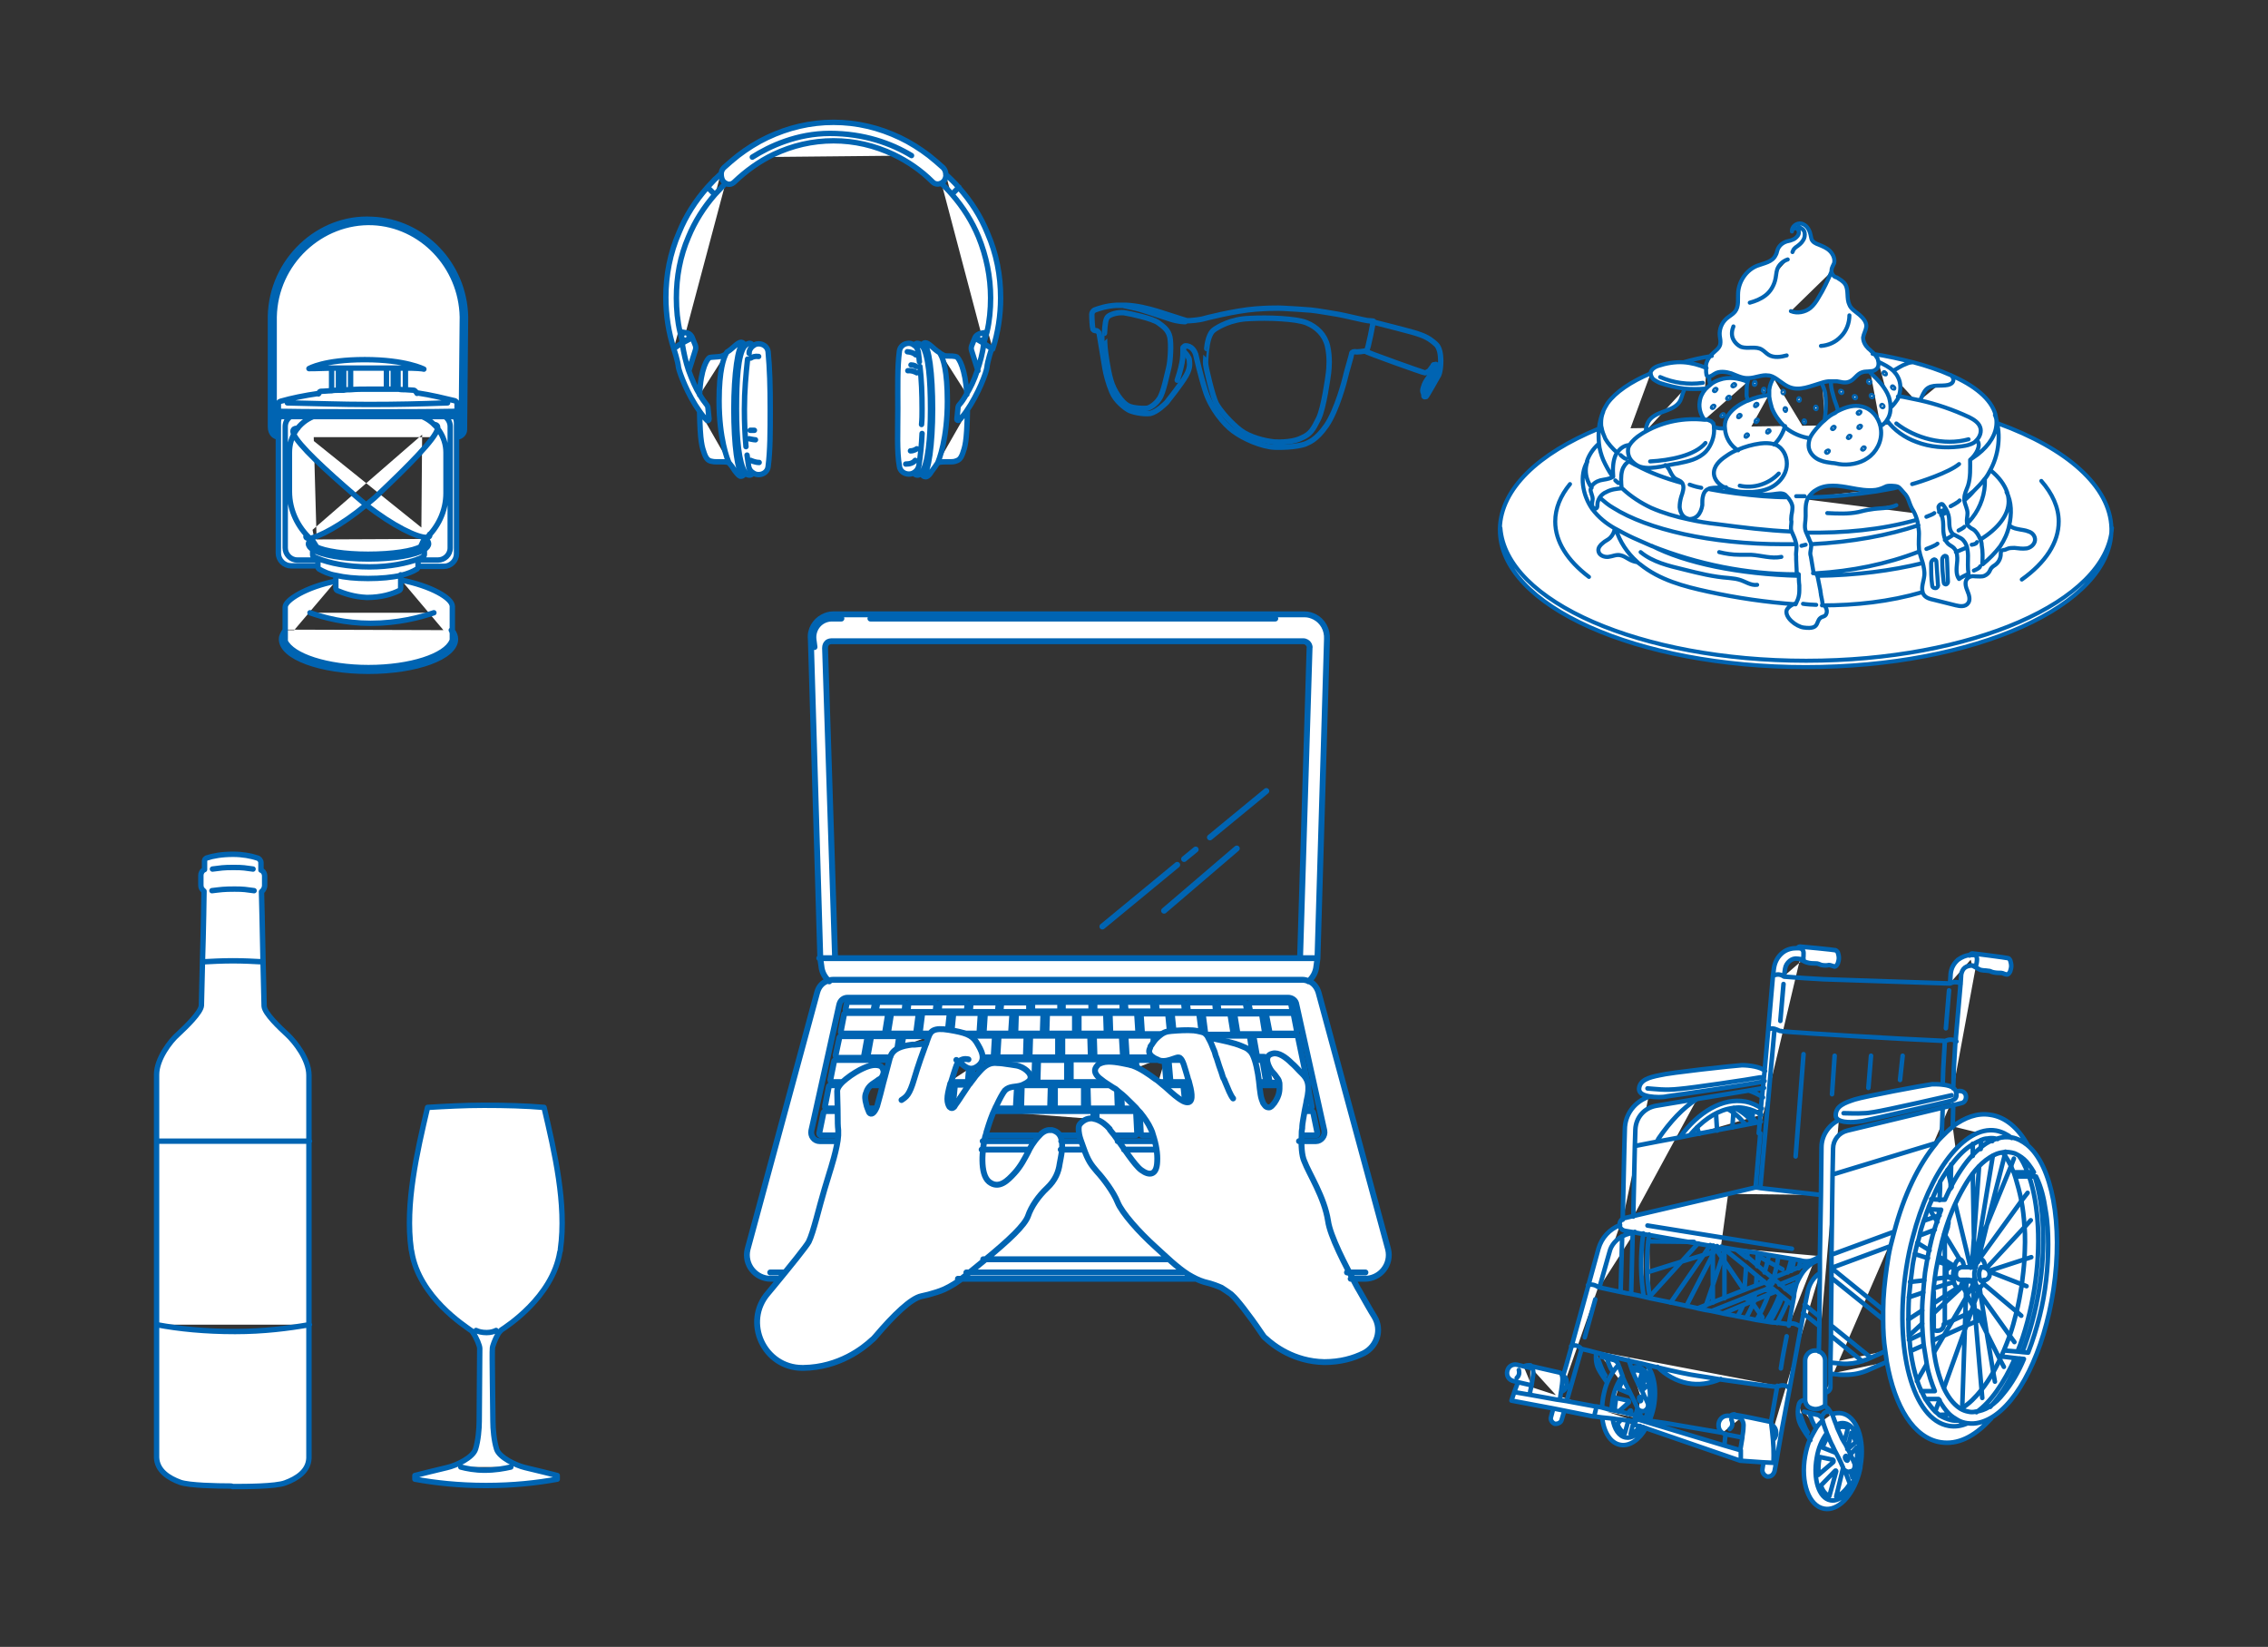 <?xml version="1.0" encoding="utf-8"?>
<!-- Generator: Adobe Illustrator 29.5.1, SVG Export Plug-In . SVG Version: 9.03 Build 0)  -->
<svg version="1.1" id="レイヤー_1" xmlns="http://www.w3.org/2000/svg" xmlns:xlink="http://www.w3.org/1999/xlink" x="0px"
	 y="0px" viewBox="0 0 430.2 312.3" style="enable-background:new 0 0 430.2 312.3;" xml:space="preserve">
<rect x="0" y="0" width="430.2" height="312.3" fill="#333333" stroke="none"/>
<style type="text/css">
	.st0{fill:#FFFFFF;stroke:#0064B2;stroke-width:1.024;stroke-linecap:round;stroke-linejoin:round;stroke-miterlimit:10;}
	.st1{fill:#FFFFFF;stroke:#0064B2;stroke-width:0.769;stroke-linecap:round;stroke-linejoin:round;stroke-miterlimit:10;}
	.st2{fill:#FFFFFF;stroke:#0064B2;stroke-width:1.119;stroke-linecap:round;stroke-linejoin:round;stroke-miterlimit:10;}
	.st3{fill:#FFFFFF;stroke:#0064B2;stroke-width:0.863;stroke-linecap:round;stroke-linejoin:round;stroke-miterlimit:10;}
	.st4{fill:none;stroke:#0064B2;stroke-width:1.024;stroke-linecap:round;stroke-linejoin:round;stroke-miterlimit:10;}
</style>
<g>
	<g>
		<path class="st0" d="M29.7,251.2c4.2,0.8,9.2,1.3,14.9,1.3c5.4,0,10.1-0.6,14.1-1.3 M58.7,216.4c-4.8,0-9.6,0-14.3,0
			c-4.9,0-9.7,0-14.6,0 M49.9,182.4c-1.8-0.1-3.7-0.2-5.7-0.2s-4,0.1-5.8,0.2l0,0 M48.2,168.9c-1.6-0.2-1.8-0.3-3.7-0.3
			c-2.1,0-2.6,0.1-4.3,0.3 M48,164.8c-1.5-0.2-1.8-0.3-3.7-0.3c-2,0-2.4,0.1-4,0.3 M43.6,281.8c-2.4,0-7.7-0.1-9.4-0.7
			c-2.2-0.8-4.4-2.2-4.5-4.7c0-1,0-12,0-25.2c0-11.7,0-25.2,0-34.8c0-6.9,0-11.8,0-12.6c0-3,2.6-6.4,4.1-7.7
			c1.5-1.4,4.3-4.1,4.4-5.4c0-0.6,0.1-4.1,0.2-8.2c0.2-6.1,0.3-13.3,0.3-13.5l-0.3-0.3c-0.2-0.2-0.3-0.5-0.3-0.9V166
			c0-0.4,0.2-0.8,0.5-1l0.2-0.1v-1.7c0-0.2,0.2-0.4,0.4-0.5c1.2-0.4,2.9-0.7,5-0.7c1.8,0,3.4,0.3,4.6,0.7c0.4,0.1,0.7,0.5,0.7,0.9
			v1.4l0.2,0.1c0.3,0.2,0.5,0.6,0.5,1v1.8c0,0.3-0.1,0.6-0.3,0.9l-0.3,0.3c0,0.3,0.2,7.5,0.3,13.5c0.1,4.1,0.2,7.7,0.2,8.2
			c0.1,1.4,3,4.1,4.4,5.4c1.5,1.4,4.1,4.7,4.1,7.7c0,0.8,0,5.7,0,12.6c0,9.6,0,23,0,34.8c0,13.2,0,24.2,0,25.2
			c-0.1,2.5-2.3,3.9-4.5,4.7c-1.8,0.7-7.7,0.7-9.8,0.7c-0.1,0-0.1,0-0.2,0C44,281.8,43.8,281.8,43.6,281.8 M87.4,278.2
			c1.1,0.3,2.7,0.6,4.5,0.6c2,0,3.7-0.3,5-0.6 M90.3,252.3c0.4,0.2,1.1,0.4,2,0.4c0.8,0,1.4-0.2,1.8-0.4 M78,236.9
			c-1.2-8.5,1.1-18.4,3.1-26.9c3.4-0.2,6.9-0.4,10.7-0.4c4.1,0,7.9,0.1,11.4,0.4c2,8.5,4.3,18.4,3.1,26.9c0,0.2,0,0.3-0.1,0.5
			c-1.4,8.6-10.2,14.2-11.1,14.8c-0.2,0.2-0.5,0.5-0.7,0.9c-0.5,0.9-1,2.2-1,2.6c-0.1,0.6,0.1,12.4,0.1,13.8c0,1.5,0.2,3.7,0.7,5.3
			c0.5,1.6,3.7,3.1,5.4,3.5c1.8,0.4,6.1,1.5,6.1,1.5v0.7c-3.8,0.7-8.3,1.2-13.5,1.2s-9.7-0.5-13.5-1.2v-0.7c0,0,4.3-1.1,6.1-1.5
			c1.8-0.4,4.9-1.9,5.4-3.5s0.7-3.8,0.7-5.3s0.1-13.3,0.1-13.8c0-0.5-0.6-2-1.3-3c-0.1-0.2-0.3-0.4-0.5-0.5
			c-0.9-0.7-9.7-6.2-11.1-14.8C78.1,237.2,78,237.1,78,236.9L78,236.9z"/>
	</g>
	<path class="st1" d="M327,78.6c0-0.1-0.2-0.1-0.3,0c-0.1,0.1-0.2,0.2-0.2,0.3c0,0.1,0.2,0.1,0.3,0C326.9,78.8,327,78.6,327,78.6
		L327,78.6z M329.1,72.9c0-0.1-0.2-0.1-0.3,0c-0.1,0.1-0.2,0.2-0.2,0.3c0,0.1,0.2,0.1,0.3,0C329.1,73.1,329.2,73,329.1,72.9
		L329.1,72.9z M333.4,79.6c-0.1-0.1-0.2,0-0.3,0.1c-0.1,0.1-0.1,0.2-0.1,0.3c0.1,0.1,0.2,0,0.3-0.1
		C333.4,79.8,333.5,79.6,333.4,79.6L333.4,79.6z M335.6,81.6c-0.1-0.1-0.2,0-0.3,0.1c-0.1,0.1-0.1,0.2-0.1,0.3
		c0.1,0.1,0.2,0,0.3-0.1C335.7,81.8,335.7,81.7,335.6,81.6L335.6,81.6z M331.5,82.4c-0.1-0.1-0.2,0-0.3,0.1
		c-0.1,0.1-0.1,0.2-0.1,0.3c0.1,0.1,0.2,0,0.3-0.1C331.6,82.6,331.6,82.5,331.5,82.4L331.5,82.4z M330.1,78.7
		c-0.1-0.1-0.2,0-0.3,0.1c-0.1,0.1-0.1,0.2-0.1,0.3c0.1,0.1,0.2,0,0.3-0.1C330.2,78.9,330.2,78.7,330.1,78.7L330.1,78.7z
		 M352.5,81.1c0,0.1,0.2,0.1,0.3,0c0.1-0.1,0.2-0.2,0.2-0.3c0-0.1-0.2-0.1-0.3,0C352.5,80.9,352.5,81,352.5,81.1L352.5,81.1z
		 M353.2,85.2c0,0.1,0.2,0.1,0.3,0c0.1-0.1,0.2-0.2,0.2-0.3c0-0.1-0.2-0.1-0.3,0C353.3,85,353.2,85.2,353.2,85.2L353.2,85.2z
		 M346.4,85.8c0,0.1,0.2,0.1,0.3,0c0.1-0.1,0.2-0.2,0.2-0.3c0-0.1-0.2-0.1-0.3,0C346.4,85.6,346.3,85.7,346.4,85.8L346.4,85.8z
		 M350.5,83c0,0.1,0.2,0.1,0.3,0c0.1-0.1,0.2-0.2,0.2-0.3c0-0.1-0.2-0.1-0.3,0C350.6,82.8,350.5,83,350.5,83L350.5,83z M347.5,81.3
		c0,0.1,0.2,0.1,0.3,0c0.1-0.1,0.2-0.2,0.2-0.3c0-0.1-0.2-0.1-0.3,0C347.6,81.1,347.5,81.2,347.5,81.3L347.5,81.3z M358.9,73.3
		c-0.1,0.1,0,0.2,0.1,0.3c0.1,0.1,0.2,0.1,0.3,0.1c0.1-0.1,0-0.2-0.1-0.3C359.1,73.3,359,73.2,358.9,73.3L358.9,73.3z M357.3,70.6
		c-0.1,0.1,0,0.2,0.1,0.3c0.1,0.1,0.2,0.1,0.3,0.1c0.1-0.1,0-0.2-0.1-0.3C357.5,70.6,357.4,70.5,357.3,70.6L357.3,70.6z M354.9,74.9
		c-0.1,0-0.1,0.2,0,0.3c0.1,0.1,0.2,0.2,0.3,0.1c0.1,0,0.1-0.2,0-0.3C355.1,74.9,355,74.8,354.9,74.9L354.9,74.9z M356.9,76.8
		c-0.1,0-0.1,0.2,0,0.3c0.1,0.1,0.2,0.2,0.3,0.1c0.1,0,0.1-0.2,0-0.3C357.1,76.8,357,76.7,356.9,76.8L356.9,76.8z M351.7,75.1
		c-0.1,0-0.1,0.2,0,0.3c0.1,0.1,0.2,0.2,0.3,0.1c0.1,0,0.1-0.2,0-0.3C351.9,75.1,351.8,75.1,351.7,75.1L351.7,75.1z M349.1,74.1
		c-0.1,0-0.1,0.2,0,0.3c0.1,0.1,0.2,0.2,0.3,0.1c0.1,0,0.1-0.2,0-0.3C349.3,74.1,349.1,74.1,349.1,74.1L349.1,74.1z M354.4,72.2
		c-0.1,0-0.1,0.2,0,0.3c0.1,0.1,0.2,0.2,0.3,0.1c0.1,0,0.1-0.2,0-0.3C354.6,72.2,354.4,72.2,354.4,72.2L354.4,72.2z M352.4,78.4
		c0,0.1,0.2,0.1,0.3,0c0.1-0.1,0.2-0.2,0.2-0.3c0-0.1-0.2-0.1-0.3,0C352.4,78.2,352.3,78.3,352.4,78.4L352.4,78.4z M342.3,80.2
		c0.1,0,0.1-0.2,0.1-0.3c0-0.1-0.1-0.2-0.2-0.2s-0.1,0.2-0.1,0.3C342.2,80.1,342.3,80.2,342.3,80.2L342.3,80.2z M334.5,74.3
		c0.1,0,0.2-0.1,0.2-0.3c0-0.1,0-0.3-0.1-0.3s-0.2,0.1-0.2,0.2C334.4,74.1,334.4,74.3,334.5,74.3L334.5,74.3z M332.8,73
		c0.1,0,0.2-0.1,0.2-0.3c0-0.1,0-0.3-0.1-0.3s-0.2,0.1-0.2,0.2C332.6,72.9,332.7,73,332.8,73L332.8,73z M344.5,77.6
		c0.1,0,0.1-0.2,0.1-0.3c0-0.1-0.1-0.2-0.2-0.2s-0.1,0.2-0.1,0.3C344.3,77.5,344.4,77.6,344.5,77.6L344.5,77.6z M338.7,77.9
		c0.1,0,0.1-0.2,0.1-0.3c0-0.1-0.1-0.2-0.2-0.2s-0.1,0.2-0.1,0.3C338.6,77.9,338.7,78,338.7,77.9L338.7,77.9z M338.3,74.6
		c0.1,0,0.1-0.2,0.1-0.3c0-0.1-0.1-0.2-0.2-0.2s-0.1,0.2-0.1,0.3C338.1,74.5,338.2,74.6,338.3,74.6L338.3,74.6z M341.3,76
		c0.1,0,0.1-0.2,0.1-0.3c0-0.1-0.1-0.2-0.2-0.2s-0.1,0.2-0.1,0.3C341.1,75.9,341.2,76,341.3,76L341.3,76z M333.3,76.6
		c-0.1-0.1-0.2,0-0.3,0.1c-0.1,0.1-0.1,0.2-0.1,0.3c0.1,0.1,0.2,0,0.3-0.1C333.4,76.8,333.4,76.6,333.3,76.6L333.3,76.6z
		 M328.1,75.3c0-0.1-0.2-0.1-0.3,0c-0.1,0.1-0.2,0.2-0.2,0.3c0,0.1,0.2,0.1,0.3,0C328.1,75.5,328.2,75.4,328.1,75.3L328.1,75.3z
		 M325.2,77c0-0.1-0.2-0.1-0.3,0c-0.1,0.1-0.2,0.2-0.2,0.3c0,0.1,0.2,0.1,0.3,0C325.1,77.2,325.2,77,325.2,77L325.2,77z M325.6,73.8
		c0-0.1-0.2-0.1-0.3,0c-0.1,0.1-0.2,0.2-0.2,0.3c0,0.1,0.2,0.1,0.3,0C325.5,74,325.6,73.8,325.6,73.8L325.6,73.8z M326.1,104.7
		c1.2,0.3,2.5,0.5,3.8,0.5c0.7,0,1.5,0,2.2,0c1.9,0.1,3.9,0.8,5.8,0.4 M311.2,104.7c2.3,1.9,5.3,2.6,8.2,3.3
		c2.8,0.7,5.6,1.4,8.5,1.6c0.6,0.1,1.2,0.1,1.9,0.3c1.2,0.3,2.3,1.2,3.5,1 M346.6,97.3c2,0.1,4,0.2,5.9-0.2c0.8-0.2,1.6-0.4,2.4-0.5
		c1.6-0.3,3.3-0.1,4.8-0.8 M342,114.5c0.5,0.1,2,0.2,2.5,0.2 M341.7,103.5l0.8-0.2 M340.7,94.1c0.7,0,1.6,0,1.6,0 M306.4,91.1
		c0,0,0.4,0.4,0.6,0.5 M307.4,86.3c0,0,0.6,0.6,1,0.7 M320.5,91.9c0,0,1,0.4,2.2,0.6 M374.4,108.2c0,0,1.1-0.4,1.2-0.8 M374,103.3
		c0,0,0.9-0.1,1-0.5 M371.5,100.6c0,0,1-0.5,1.1-0.7 M365.4,104.1c0,0,1.7-0.6,2.1-1 M370,96c0,0,1.4-0.7,1.7-1.1 M365.4,98
		c0.5-0.2,1.3-0.5,1.5-0.7 M362.7,91.8c1.5-0.4,7-2.2,8.9-3.8 M303.2,81.3c-11.4,4.7-18.5,11.4-18.7,18.9c0,0.1,0,0.2,0,0.3
		c0,14.4,26,26,58,26c32.1,0,58-11.7,58-26c0-0.1,0-0.2,0-0.3c-0.2-8-8.5-15.2-21.5-19.9c-0.1,0-0.2-0.1-0.2-0.1 M383.5,109.9
		c4.5-3.2,7-7,7-11c0-2.7-1.2-5.3-3.3-7.7 M297.8,91.8c-1.8,2.2-2.8,4.6-2.8,7.1c0,3.8,2.3,7.4,6.4,10.5 M284.6,100.1
		c1,14,26.6,25.2,58,25.2s57-11.2,58-25.2 M306.3,100.2c-0.1,0.7-0.4,1.3-0.9,1.8c-0.4,0.4-1,0.6-1.4,1c-0.5,0.4-0.9,0.9-0.8,1.5
		c0.1,0.8,1.1,1.2,1.9,1.1s1.5-0.5,2.3-0.3c0.5,0.1,1,0.4,1.5,0.7c0.5,0.3,1,0.5,1.6,0.6l0,0 M309.1,84.4c-0.9,0-1.8,0.6-2.3,1.4
		c-0.1,0.1-0.2,0.3-0.3,0.4c-0.6,1.3-0.6,2.8-0.5,4.2c-0.1,0-0.1,0.1-0.2,0.1c-0.7,0.4-1.5,0.4-2.3,0.6c-0.7,0.2-1.5,0.7-1.7,1.4
		c0,0.1,0,0.2-0.1,0.3c0,0.6,0.4,1.2,0.4,1.8c0,0.4-0.2,0.8-0.1,1.3c0.1,0.4,0.6,0.8,0.9,0.4c0.1-0.2,0.1-0.4,0.1-0.6
		c0-0.5,0.2-0.9,0.4-1.3c0.3-0.5,0.8-0.9,1.3-1.1c0.9-0.5,1.9-0.6,2.9-0.7l0,0c-0.1-1.1-0.2-2.3,0.1-3.4c0.2-0.7,0.7-1.4,1.3-1.7
		c0.1-0.1,0.2-0.1,0.3-0.2 M312.2,81.7c0-0.8,0.3-1.7,0.9-2.3c1.6-1.6,4.5-1.4,5.6-3.4c0.3-0.6,0.4-1.3,0.7-1.9
		c0-0.1,0.1-0.3,0.2-0.4 M362.9,68.7L362.9,68.7c-0.4,0-0.9,0.1-1.3,0.3c-0.9,0.3-1.7,0.9-2.5,1.3 M364.2,75.9
		c0.4-0.7,0.6-1.5,1.2-2.1c1.1-1,2.7-0.5,4.1-0.8c0.4-0.1,0.9-0.3,1-0.8c0.1-0.4-0.1-0.8-0.5-1.1 M369.5,110.3
		c-0.1-1.5-0.1-3.1-0.2-4.6c0-0.2-0.2-0.3-0.4-0.3l0,0c-0.3,0.1-0.5,0.4-0.5,0.7c0,1.5,0.1,2.9,0.3,4.4c0,0.2,0.3,0.4,0.5,0.3l0,0
		C369.4,110.7,369.5,110.5,369.5,110.3L369.5,110.3z M367.6,110.9c-0.1-1.5-0.2-2.9-0.3-4.4c0-0.3-0.3-0.5-0.5-0.4l0,0
		c-0.3,0.1-0.5,0.4-0.5,0.7c0,1.4,0,2.8,0.2,4.2c0,0.4,0.4,0.6,0.8,0.5l0,0C367.5,111.4,367.7,111.1,367.6,110.9L367.6,110.9z
		 M373.4,108.8c-0.2-1.1-0.1-2.2-0.1-3.4c0-0.6-0.1-1.1-0.2-1.7c-0.2-0.6-0.5-1.2-1.1-1.6c-0.5-0.3-1-0.5-1.5-0.8
		c-0.1-0.1-0.2-0.1-0.2-0.2c-0.8-0.9-0.4-2.3-0.7-3.4c-0.1-0.2-0.1-0.4-0.2-0.6s-0.2-0.4-0.3-0.6c-0.1-0.2-0.3-0.4-0.4-0.6
		c-0.1-0.1-0.2-0.3-0.3-0.3c-0.3-0.1-0.6,0.2-0.7,0.5c0,0.3,0.1,0.7,0.2,1l0,0l0,0c0.1,0.1,0.2,0.1,0.2,0.2c0.1,0.1,0.1,0.3,0.2,0.4
		c0.3,0.8,0.3,1.6,0.3,2.5c0,0.7,0.1,1.5,0.4,2.2c0.1,0.2,0.3,0.5,0.5,0.7c0.3,0.3,0.8,0.5,1.1,0.8c0.2,0.2,0.4,0.5,0.5,0.8
		c0.2,0.7,0.2,1.4,0.1,2.2c-0.1,1-0.2,2.1,0.4,2.9C372.1,109.4,372.8,109.1,373.4,108.8L373.4,108.8z M375,83.5
		c0.9,0.9-0.2,2.8-1.3,3.7c0,1.6,0.1,3.3-0.4,4.9c-0.3,0.8-0.7,1.6-0.7,2.4c0,0,0,0,0,0.1s0,0.2,0,0.3c0.1,0.8,0.6,1.6,0.6,2.4
		c0,0.6-0.2,1.3-0.1,1.9c0,0.1,0.1,0.2,0.1,0.3c0.2,0.4,0.7,0.7,1.1,0.9c0.6,0.4,1,1.1,1.3,1.8c0.2,0.4,0.3,0.8,0.3,1.2
		c0.2,1.1,0.2,2.4,0.1,3.5 M331.6,93.3L331.6,93.3c0.9,0.3,1.8,0.5,2.8,0.5c0.7,0,1.3,0,2-0.1c0.8-0.1,1.6-0.3,2.2,0.1
		c0.1,0.1,0.2,0.2,0.3,0.3c0.5,0.5,1.1,1.4,1.1,2.1c0,0.5-0.1,1.1-0.2,1.6l0,0c0,0.4-0.1,0.7,0,1.1c0,0.6-0.2,1.2,0,1.8
		c0.3,0.7,0.6,1.3,0.8,2c0,0.1,0.1,0.3,0.1,0.4c0.2,0.8-0.1,1.6,0,2.4l0,0c0,0.2,0,0.4,0,0.6c0,0.8,0.1,1.6,0.1,2.5l0,0
		c0,0.1,0.3,0.2,0.4,0.3c0,0.7,0,1.4,0.1,2.1c0,0.3,0,0.7,0,1c0,0.6-0.1,1.2-0.3,1.7c-0.1,0.2-0.2,0.4-0.3,0.7
		c-0.8,0.2-1.6,0.8-1.8,1.3c-0.4,1.4,1.8,3.1,3.2,3.3c3.6,0.5,1.9-1.6,3.8-2.1c0.9-0.3,0.8-1.8-0.2-2.3c0-0.6-0.2-1.2-0.3-1.8
		c0-0.3-0.1-0.5-0.1-0.8c-0.2-1-0.4-2-0.6-3l0,0c0-0.1-0.6-0.3-0.7-0.4l0,0l0,0c-0.2-1-0.3-2-0.5-3l0,0c0-0.1-0.1-0.3-0.1-0.4
		c-0.1-0.7,0.3-1.4,0.1-2.1c0-0.2-0.1-0.3-0.2-0.5c-0.2-0.6-0.5-1.1-0.7-1.7c0-0.1-0.1-0.1-0.1-0.2c-0.3-0.9,0-1.8,0-2.8l0,0v-0.1
		c0-1.3-0.1-2.6,0.6-3.6c0.4-0.5,0.8-1,1.4-1.3c1.9-1.2,4.3-0.8,6.5-0.4c1.6,0.3,3.2,0.6,4.8,0.4c0.6-0.1,1.2-0.3,1.8-0.6l0,0l0,0
		c0.4-0.3,2-0.2,2.4,0l0,0c0.4,0.2,0.8,0.8,1.1,1.1c1,1,0.9,1.8,1.6,3.1c0.4,0.6,0.7,1.3,0.9,2c0.1,0.3,0.2,0.7,0.2,1
		c0.1,0.6,0.2,1.1,0.2,1.7c0,0.9-0.1,1.8,0,2.8c0,0.2,0,0.4,0.1,0.6c0.1,0.7,0.4,1.4,0.6,2.1c0.2,0.8,0.4,1.7,0.3,2.5
		c-0.1,1-0.6,2.1-0.3,3.1c0,0.1,0.1,0.2,0.1,0.3c0.4,0.8,1.3,1,2.2,1.2c1.3,0.3,2.7,0.7,4,1c0.8,0.2,1.8,0.3,2.3-0.4
		c0.5-0.6,0.2-1.6-0.1-2.3c-0.3-0.7-0.6-1.7-0.1-2.3c0.4-0.5,1-0.6,1.6-0.5c0.6,0,1.2,0.1,1.7-0.1s0.9-0.6,1.1-1.1
		c0.1-0.3,0.4-0.6,0.7-0.8c0.7-0.4,1.2-1.1,1.3-2c0-0.3,0-0.6,0.1-0.8c0.1-0.1,0.3-0.2,0.4-0.2c0.3,0,0.5-0.1,0.7-0.2
		c0.4-0.2,1-0.2,1.4-0.2c0.8,0.1,1.5,0.2,2.3,0.1c0.7-0.1,1.5-0.7,1.6-1.5s-0.5-1.5-1.2-1.7c-0.7-0.3-1.4-0.3-2.2-0.5
		c-0.5-0.1-1.1-0.3-1.5-0.7 M315.9,88.2c0.3,0.2,0.5,0.5,0.7,0.8c0.3,0.6,0.6,1.3,1.1,1.7c0.4,0.3,1,0.4,1.3,0.8l0,0
		c0.5,0.6,0.3,1.4,0.1,2.1c-0.1,0.2-0.1,0.4-0.2,0.6c-0.2,0.7-0.3,1.3-0.3,2c0.1,0.9,0.5,1.8,1.4,2.1c0.1,0,0.1,0,0.2,0.1
		c0.6,0.1,1.3-0.1,1.8-0.6s0.8-1.3,0.9-2c0-0.1,0-0.3,0-0.4c0-0.4,0-0.8,0.1-1.2c0.1-0.5,0.3-1,0.7-1.3c0.2-0.1,0.4-0.2,0.6-0.3l0,0
		c0.2,0,0.5-0.1,0.7-0.1c0.8,0,1.6-0.1,2.4-0.1l0,0 M314.9,71.5c2.5,1.1,5.3,1.5,8.1,1.1 M323.7,69.8c-1.4-0.6-2.9-1-4.4-1.1l0,0
		c-1.6-0.1-3.3,0.2-4.8,0.7c-0.6,0.2-1.2,0.6-1.4,1.2v0.1c0,0.4,0.2,0.9,0.5,1.2c0.4,0.3,0.8,0.5,1.2,0.7c1.5,0.5,3.1,0.9,4.7,1.1
		c1.3,0.1,2.6,0.1,3.9,0 M359.7,80.3c3.6,2.8,9,4.3,13.7,3 M357.9,79.7c1.4,1.9,3.4,3.3,5.6,4.1c2.6,1,5.4,1.2,8.1,0.9
		c0.8-0.1,1.6-0.2,2.3-0.5c0.2-0.1,0.5-0.2,0.7-0.4c0.1-0.1,0.2-0.2,0.3-0.3c0.7-0.7,1-1.7,0.7-2.5c-0.3-0.9-1.3-1.5-2.1-1.9
		c-3-1.4-6.2-2.5-9.4-3.2c-1-0.2-1.9-0.4-2.9-0.6c-0.4-0.1-0.8-0.1-1.2-0.1 M313,87.5c3.7-0.2,8.5-1.1,10.5-3.5 M323.3,79.6
		c-3.8-0.4-7.7,0.3-11.1,2.2c-0.4,0.2-0.7,0.4-1,0.6c-0.8,0.5-1.6,1.2-2.1,2c-0.2,0.3-0.3,0.7-0.3,1.1c0,0.8,0.3,1.5,0.8,2
		c0.4,0.4,0.9,0.8,1.5,1c1.3,0.4,2.6,0.2,3.9,0c0.3-0.1,0.6-0.1,0.9-0.2c0.8-0.1,1.5-0.3,2.3-0.4c2-0.4,4-0.8,5.4-2.3
		c1-1.1,1.7-3,1.5-4.5c0-0.1,0-0.2,0-0.3c0-0.2-0.1-0.3-0.1-0.5c-0.1-0.1-0.2-0.2-0.4-0.4c-0.2-0.1-0.5-0.2-0.7-0.3
		C323.6,79.6,323.5,79.6,323.3,79.6 M330,92.1c2.6,0.6,5.5-0.3,7.4-2.3 M331.6,93.3c0.3,0,0.5,0,0.8,0c1.4-0.1,2.9-0.4,4.1-1.2
		c1.2-0.8,2.2-2.1,2.4-3.6c0.2-1.5-0.4-3.1-1.6-3.9c-0.3-0.2-0.6-0.3-0.9-0.4c-0.8-0.2-1.6-0.2-2.5-0.1c-1.5,0.2-2.9,0.6-4.3,1.2
		c-0.8,0.3-1.5,0.7-2.2,1.2c-1.2,0.8-2.4,1.9-2.3,3.4c0.1,1,0.8,1.8,1.6,2.3c0.2,0.1,0.5,0.3,0.8,0.4l0,0l0,0
		c0.7,0.3,1.5,0.5,2.2,0.6C330.4,93.3,331,93.3,331.6,93.3 M345.4,65.6c1.4-0.1,2.8-0.7,3.8-1.8c1-1,1.6-2.5,1.6-4 M328.8,61.9
		c-0.3,0.7-0.4,1.6-0.1,2.3c0.3,0.7,0.9,1.3,1.6,1.6c1.3,0.4,2.8-0.2,3.9,0.5c0.5,0.3,0.8,0.7,1.3,1c1,0.6,2.3,0.4,3.4,0.1
		 M347.4,51.5L347.4,51.5c-0.7,1.7-1.5,3.4-2.5,5c-0.4,0.7-0.9,1.4-1.5,1.9c-1,0.8-2.5,1.1-3.7,0.6 M331.9,57.4
		c1.1-0.3,2.1-0.7,3-1.4s1.5-1.7,1.8-2.8c0.2-0.7,0.2-1.5,0.4-2.1c0.3-0.9,1.1-1.6,2-1.9 M340,47.8c0.1-0.3,0.2-0.5,0.4-0.7
		c0.1-0.1,0.3-0.3,0.5-0.4c0.4-0.3,0.8-0.6,1.1-1.1c0.3-0.4,0.4-1,0.3-1.5s-0.6-0.9-1.1-1 M347.4,51.5c0-0.1,0-0.1,0-0.2
		c0-0.5,0.3-0.9,0.5-1.4c0.2-0.8-0.2-1.7-0.8-2.3c-0.6-0.6-1.4-0.9-2.1-1.2c-0.6-0.2-1.2-0.5-1.4-1.1c-0.1-0.3-0.1-0.6-0.2-0.9
		c-0.2-0.9-0.8-1.8-1.7-2c-0.9-0.2-1.9,0.6-1.8,1.5c0-0.5,0.7-0.8,1-0.5c0.4,0.3,0.4,0.9,0.1,1.3c-0.3,0.4-0.7,0.7-1.1,0.8
		c-0.4,0.2-0.9,0.2-1.3,0.4c-0.7,0.3-1.3,0.9-1.5,1.7c-0.1,0.3-0.1,0.5-0.3,0.8c-0.6,1.3-2.2,1.5-3.5,2c-2,0.8-3.4,2.8-3.6,5
		c-0.1,1.3,0.2,2.7-0.6,3.7c-0.4,0.5-1,0.8-1.6,1.3c-0.9,0.8-1.4,2-1.3,3.2c0.1,0.6,0.2,1.2,0.1,1.7c-0.2,0.8-0.9,1.2-1.4,1.7
		c-0.1,0.1-0.2,0.2-0.3,0.3c-0.5,0.5-0.9,1.2-1,1.9c0,0.1,0,0.2,0,0.3l0,0v0.1l0,0l0,0l0,0l0,0c0,0.5,0,1.6,0.2,1.7
		c0.1,0.1,0.2,0.1,0.2,0.1c0.1,0,0.2,0,0.3,0c0.3-0.1,0.6-0.3,0.9-0.5c0.9-0.6,2.2-0.4,3.2-0.1c1,0.4,2,0.9,3,0.9c0.1,0,0.1,0,0.2,0
		c1.3,0,2.6-0.7,3.8-0.5c0.3,0,0.5,0.1,0.8,0.2c1.1,0.5,2,1.5,3.2,2c2,0.8,4-0.2,6.1-0.8c0.6-0.2,1.1-0.3,1.7-0.3l0,0
		c0.4,0,0.8,0,1.2,0c0.8,0.1,1.5,0.4,2.3,0.1c1-0.3,1.5-1.5,2.5-1.8c0.5-0.2,1-0.1,1.5-0.2c0.5,0,0.9-0.1,1.2-0.4
		c0.5-0.4,0.5-1.2,0.3-1.8c0-0.1-0.1-0.3-0.2-0.4c-0.2-0.4-0.5-0.7-0.8-1c-0.3-0.2-0.5-0.5-0.8-0.7c-0.6-0.6-1-1.3-1-2.1
		c0.1-0.7,0.5-1.3,0.6-2c0.1-0.9-0.6-1.7-1.3-2.3c-0.7-0.6-1.6-1.1-1.9-1.9c-0.6-1.2-0.1-2.8-0.8-3.9c-0.4-0.6-1-0.9-1.6-1.3
		C348,52.6,347.5,52.1,347.4,51.5 M324.2,71.7c0,0.4,0.1,0.8,0.2,1.2 M331.6,72c0,0.1-0.1,0.2-0.1,0.4l0,0c0,0.1-0.1,0.3-0.1,0.4
		c-0.1,0.7-0.1,1.4-0.1,2.1c0,0.2,0,0.3,0.1,0.5c0,0.2,0.1,0.4,0.1,0.6 M331.5,72.4c-1.7-0.7-3.6-1-5.3-0.4c-0.6,0.2-1.3,0.5-1.8,1
		c-0.3,0.2-0.6,0.5-0.9,0.8c-0.6,0.7-1,1.5-1.1,2.4c-0.2,1.2,0.2,2.5,0.9,3.4 M325.2,81c0.6,0.2,1.3,0.3,2,0.2 M335.5,74.9
		c-1.4,0.2-2.7,0.5-4,1.1c-0.1,0-0.2,0.1-0.3,0.1c-1.5,0.7-3,1.7-3.7,3.2c-0.3,0.6-0.4,1.3-0.3,2c0.1,1.7,1.1,3.3,2.5,4.1
		 M336.5,84.3c1-0.9,1.7-2.2,2.1-3.5 M358.6,77.3c0.6-0.5,1-1.1,1.4-1.7v-0.1c0-0.1,0.1-0.2,0.1-0.2c0.5-1.2,0.5-2.7-0.1-3.8
		c-0.2-0.4-0.5-0.8-0.8-1.1c-0.8-0.8-1.9-1.3-2.9-1.8 M347.3,72.6c0,0.6,0.1,1.2,0.3,1.9c0.1,0.4,0.2,0.7,0.3,1.1
		c0,0.1,0.1,0.2,0.1,0.3c0.2,0.6,0.5,1.3,0.6,1.9 M356.7,80.8c0.5-0.3,0.9-0.6,1.2-1.1c0.1-0.2,0.2-0.3,0.3-0.5
		c0.3-0.6,0.4-1.2,0.4-1.9l0,0c0-0.7-0.1-1.3-0.3-2c-0.1-0.2-0.2-0.5-0.3-0.7c-0.7-1.4-1.8-2.6-2.9-3.6c-0.1-0.1-0.2-0.2-0.3-0.3
		 M336.4,71.7c-0.4,0.6-0.7,1.4-0.8,2.2c0,0.2,0,0.5,0,0.7c0,0.1,0,0.2,0,0.3c0,0.1,0,0.2,0,0.3c0.1,0.8,0.3,1.5,0.5,2.2
		c0.5,1.3,1.4,2.5,2.4,3.5c0.1,0.1,0.2,0.2,0.3,0.3c1.3,1,2.9,1.7,4.5,1.9 M346.1,79.7L346.1,79.7c0.2-1.4,0.3-2.8,0.2-4.2
		c0,0,0,0,0-0.1c0-0.3-0.1-0.6-0.1-0.9c-0.1-0.5-0.3-1-0.5-1.5 M346.1,79.7c-0.5,0.4-1,0.9-1.5,1.5s-1,1.2-1.3,1.9
		c-0.2,0.6-0.3,1.2-0.2,1.8c0.2,1.1,1.1,2,2.2,2.4c0.7,0.3,1.5,0.4,2.2,0.5c0.4,0,0.8,0.1,1.3,0.2c1.8,0.3,4-0.1,5.4-1.1
		c1.7-1.1,2.8-3.2,2.6-5.3c0-0.2-0.1-0.5-0.1-0.7c-0.4-1.8-1.7-3.4-3.5-3.8c-1.5-0.4-3.1,0.1-4.5,0.8c-0.2,0.1-0.4,0.2-0.6,0.4
		C347.4,78.6,346.7,79.1,346.1,79.7 M376.1,107c1.2-1,2.3-2.1,3.3-3.4c0.8-1.2,1.4-2.5,1.7-3.9c0.5-2.2,0.5-4.5-0.5-6.4l0,0
		 M345.6,114.8c6.4,0,12.8-0.7,19-2.5 M306.5,100.3c0.7,2.4,2.2,4.6,4,6.2l0,0c0.2,0.2,0.4,0.4,0.6,0.5c3.7,3,8.3,4.2,12.9,5.2
		c5.5,1.2,11,2,16.6,2.4 M313.3,103.5c6.4,3.3,16.5,5.4,27.9,5.7 M371,104.7c0.7-0.3,1.4-0.6,2.1-0.9 M375.7,102.3
		c3.3-2.1,5.3-4.6,5.3-7.2c0-0.6-0.1-1.2-0.3-1.8l0,0c-0.5-1.4-1.5-2.8-3.1-4.1 M344.7,109.2c7.4-0.1,14.2-1,19.9-2.4 M343.9,108.7
		c0.2,0,0.4,0,0.7,0c6.6-0.4,13.2-1.7,19.4-4.1 M373.1,99.3c0.4-0.4,0.7-0.7,1-1.1c1.6-2,2.5-4.7,2.4-7.2 M368.9,102.4
		c0.5-0.3,1.1-0.6,1.6-1 M301.1,87.5L301.1,87.5L301.1,87.5c-1.6,2.7-0.9,6.4,0.9,9c1.2,1.6,2.7,2.8,4.3,3.7c0.1,0,0.1,0.1,0.2,0.1
		c1.1,0.6,2.2,1.2,3.3,1.7c1.1,0.5,2.3,1,3.4,1.5c8.8,3.5,18.2,5.4,27.6,5.4 M303.2,84.2c-1.1,1-1.8,2.1-2.2,3.3 M301.1,87.5
		c-0.2,0.6-0.3,1.1-0.3,1.7c0,1.2,0.4,2.3,1.1,3.3 M343.5,103.2c7.8-0.4,14.8-1.7,20.4-3.6 M372.6,94.9c0.7-0.6,1.3-1.2,1.8-1.8l0,0
		 M368.2,97.7c0.4-0.2,0.8-0.4,1.1-0.6 M303.6,94.5c0.7,0.6,1.5,1.3,2.4,1.8l0,0c6.5,4.1,18.5,6.9,32.3,6.9c0.8,0,1.6,0,2.4,0
		 M307.8,92.7c1.6,1.5,3.5,2.7,5.4,3.6c2.3,1,4.7,1.7,7.1,2.2c1.8,0.4,3.6,0.7,5.5,0.9c4.6,0.6,9.3,1.2,14,1.4 M367.8,97.1
		c0.4-0.2,0.8-0.3,1.2-0.5 M372.6,94.5c0.6-0.4,1.2-0.9,1.8-1.4l0,0c0.7-0.7,1.4-1.4,2-2.2c0,0,0-0.1,0.1-0.1c0.4-0.5,0.7-1,1-1.6
		c1.5-2.7,2-6.1,1.3-9.1c-0.1-0.5-0.2-1-0.4-1.4l0,0l0,0 M342.6,101c7.1,0.1,14.1-0.5,20.9-2.4 M313.1,70.8
		c-3.8,1.6-6.7,3.6-8.2,5.7l0,0c-0.3,0.5-0.6,1-0.8,1.5l0,0c-0.4,1-0.7,2.1-0.8,3.2c-0.1,1-0.1,1.9,0,2.9c0.1,1.1,0.4,2.1,0.8,3.1
		c0.5,1.1,1.1,2.2,1.8,3.2 M309.2,87.6c0.4,0.2,0.8,0.5,1.3,0.7c2.4,1.3,5.3,2.4,8.6,3.3 M343.2,94.3c4.5-0.1,8.7-0.5,12.7-1.1
		c1.1-0.2,2.3-0.4,3.3-0.6c0.3-0.1,0.5-0.1,0.8-0.2 M373.7,87.2c0.1-0.1,0.3-0.2,0.4-0.3c0.3-0.2,0.7-0.5,1-0.7
		c2.3-1.8,3.6-3.9,3.6-6.1V80c0-0.5-0.1-0.9-0.2-1.4l0,0c-0.8-2.9-3.9-5.5-8.6-7.5c-2-0.9-4.4-1.7-7-2.4l0,0c-2.4-0.6-5-1.2-7.7-1.6
		 M324.4,92.8c3.1,0.6,6.5,1,10,1.3c1.5,0.1,3,0.2,4.6,0.2 M304.1,78.1c-0.3,0.7-0.4,1.4-0.4,2.1c0,0.3,0,0.6,0.1,0.9
		c0.1,0.7,0.4,1.4,0.7,2.1c0.5,0.9,1.3,1.8,2.3,2.7 M319.3,68.7c1.7-0.5,3.5-0.9,5.4-1.2"/>
	<g>
		<path class="st2" d="M165.7,191.5l0.2-1c0-0.2-0.1-0.5-0.4-0.5H161c-0.2,0-0.4,0.1-0.4,0.3l-0.2,1c-0.1,0.2,0.1,0.5,0.4,0.5h4.6
			C165.5,191.8,165.6,191.7,165.7,191.5L165.7,191.5z M230.6,191.4l-0.1-1c0-0.2-0.2-0.3-0.4-0.3h-4.5c-0.2,0-0.4,0.2-0.4,0.4l0.1,1
			c0,0.2,0.2,0.4,0.4,0.4h4.6C230.4,191.8,230.6,191.6,230.6,191.4L230.6,191.4z M224.7,191.4l-0.1-1c0-0.2-0.2-0.4-0.4-0.4h-4.5
			c-0.2,0-0.4,0.2-0.4,0.4l0.1,1c0,0.2,0.2,0.4,0.4,0.4h4.6C224.5,191.8,224.7,191.6,224.7,191.4L224.7,191.4z M218.8,191.4l-0.1-1
			c0-0.2-0.2-0.4-0.4-0.4h-4.5c-0.2,0-0.4,0.2-0.4,0.4l0.1,1c0,0.2,0.2,0.4,0.4,0.4h4.6C218.6,191.8,218.8,191.6,218.8,191.4
			L218.8,191.4z M212.9,191.4v-1c0-0.2-0.2-0.4-0.4-0.4H208c-0.2,0-0.4,0.2-0.4,0.4v1c0,0.2,0.2,0.4,0.4,0.4h4.6
			C212.7,191.8,212.9,191.6,212.9,191.4L212.9,191.4z M207,191.4v-1c0-0.2-0.2-0.4-0.4-0.4H202c-0.2,0-0.4,0.2-0.4,0.4v1
			c0,0.2,0.2,0.4,0.4,0.4h4.6C206.8,191.8,207,191.7,207,191.4L207,191.4z M201.1,191.4v-1c0-0.2-0.2-0.4-0.4-0.4h-4.5
			c-0.2,0-0.4,0.2-0.4,0.4v1c0,0.2,0.2,0.4,0.4,0.4h4.6C200.9,191.8,201.1,191.7,201.1,191.4L201.1,191.4z M195.2,191.5v-1
			c0-0.2-0.2-0.4-0.4-0.4h-4.5c-0.2,0-0.4,0.2-0.4,0.4l-0.1,1c0,0.2,0.2,0.4,0.4,0.4h4.6C195,191.8,195.2,191.7,195.2,191.5
			L195.2,191.5z M189.3,191.5l0.1-1c0-0.2-0.2-0.4-0.4-0.4h-4.5c-0.2,0-0.4,0.2-0.4,0.4l-0.1,1c0,0.2,0.2,0.4,0.4,0.4h4.6
			C189.1,191.8,189.3,191.7,189.3,191.5L189.3,191.5z M183.4,191.5l0.1-1c0-0.2-0.2-0.4-0.4-0.4h-4.5c-0.2,0-0.4,0.2-0.4,0.3l-0.1,1
			c0,0.2,0.2,0.4,0.4,0.4h4.6C183.2,191.8,183.4,191.7,183.4,191.5L183.4,191.5z M177.5,191.5l0.1-1c0-0.2-0.2-0.4-0.4-0.4h-4.5
			c-0.2,0-0.4,0.1-0.4,0.3l-0.1,1c0,0.2,0.2,0.5,0.4,0.5h4.6C177.3,191.8,177.4,191.7,177.5,191.5L177.5,191.5z M171.6,191.5l0.1-1
			c0-0.2-0.2-0.5-0.4-0.5h-4.5c-0.2,0-0.4,0.1-0.4,0.3l-0.2,1c0,0.2,0.1,0.5,0.4,0.5h4.6C171.4,191.8,171.5,191.7,171.6,191.5
			L171.6,191.5z M236.5,191.4l-0.2-1c0-0.2-0.2-0.3-0.4-0.3h-4.5c-0.2,0-0.4,0.2-0.4,0.4l0.1,1c0,0.2,0.2,0.3,0.4,0.3h4.6
			C236.3,191.8,236.5,191.6,236.5,191.4L236.5,191.4z M245.1,191.4l-0.2-1c0-0.2-0.2-0.3-0.4-0.3h-7.2c-0.2,0-0.4,0.2-0.4,0.5l0.2,1
			c0,0.2,0.2,0.3,0.4,0.3h7.3C245,191.8,245.2,191.6,245.1,191.4L245.1,191.4z M167.9,195.7l0.5-3.1c0-0.2-0.2-0.5-0.4-0.5h-7.5
			c-0.2,0-0.4,0.1-0.4,0.3l-0.6,3.1c-0.1,0.3,0.1,0.5,0.4,0.5h7.6C167.7,196,167.8,195.9,167.9,195.7L167.9,195.7z M173.8,195.7
			l0.4-3.1c0-0.2-0.2-0.5-0.4-0.5h-4.4c-0.2,0-0.4,0.1-0.4,0.3l-0.5,3.1c0,0.2,0.2,0.5,0.4,0.5h4.4
			C173.6,196,173.7,195.9,173.8,195.7L173.8,195.7z M246,195.5l-0.6-3.1c0-0.2-0.2-0.3-0.4-0.3h-4.4c-0.3,0-0.5,0.2-0.4,0.5l0.6,3.1
			c0,0.2,0.2,0.3,0.4,0.3h4.4C245.8,196,246,195.8,246,195.5L246,195.5z M239.9,195.6l-0.5-3.1c0-0.2-0.2-0.3-0.4-0.3h-4.4
			c-0.3,0-0.4,0.2-0.4,0.5l0.5,3.1c0,0.2,0.2,0.3,0.4,0.3h4.4C239.8,196,240,195.8,239.9,195.6L239.9,195.6z M233.9,195.6l-0.5-3.1
			c0-0.2-0.2-0.3-0.4-0.3h-4.4c-0.2,0-0.4,0.2-0.4,0.5l0.4,3.1c0,0.2,0.2,0.4,0.4,0.4h4.4C233.8,196,234,195.8,233.9,195.6
			L233.9,195.6z M215.9,195.6l-0.2-3.1c0-0.2-0.2-0.4-0.4-0.4h-4.4c-0.2,0-0.4,0.2-0.4,0.4l0.1,3.1c0,0.2,0.2,0.4,0.4,0.4h4.5
			C215.7,196,215.9,195.8,215.9,195.6L215.9,195.6z M209.9,195.6l-0.1-3.1c0-0.2-0.2-0.4-0.4-0.4H205c-0.2,0-0.4,0.2-0.4,0.4v3.1
			c0,0.2,0.2,0.4,0.4,0.4h4.5C209.7,196,209.9,195.8,209.9,195.6L209.9,195.6z M203.9,195.6v-3.1c0-0.2-0.2-0.4-0.4-0.4H199
			c-0.2,0-0.4,0.2-0.4,0.4l-0.1,3.1c0,0.2,0.2,0.4,0.4,0.4h4.5C203.7,196,203.9,195.9,203.9,195.6L203.9,195.6z M197.8,195.6
			l0.1-3.1c0-0.2-0.2-0.4-0.4-0.4h-4.4c-0.2,0-0.4,0.2-0.4,0.4l-0.1,3.1c0,0.2,0.2,0.4,0.4,0.4h4.5
			C197.7,196,197.8,195.9,197.8,195.6L197.8,195.6z M191.8,195.6l0.2-3.1c0-0.2-0.2-0.4-0.4-0.4h-4.4c-0.2,0-0.4,0.2-0.4,0.4
			l-0.2,3.1c0,0.2,0.2,0.4,0.4,0.4h4.5C191.6,196,191.8,195.9,191.8,195.6L191.8,195.6z M163.9,200.2l0.6-3.3c0-0.2-0.1-0.4-0.4-0.4
			h-4.5c-0.2,0-0.3,0.1-0.4,0.3l-0.7,3.3c0,0.2,0.1,0.5,0.4,0.5h4.6C163.7,200.5,163.9,200.3,163.9,200.2L163.9,200.2z M194.6,200.1
			l0.1-3.3c0-0.2-0.2-0.4-0.4-0.4h-4.5c-0.2,0-0.4,0.2-0.4,0.4l-0.2,3.3c0,0.2,0.2,0.4,0.4,0.4h4.6
			C194.4,200.5,194.6,200.3,194.6,200.1L194.6,200.1z M200.7,200.1v-3.3c0-0.2-0.2-0.4-0.4-0.4h-4.5c-0.2,0-0.4,0.2-0.4,0.4
			l-0.1,3.3c0,0.2,0.2,0.4,0.4,0.4h4.6C200.6,200.5,200.7,200.3,200.7,200.1L200.7,200.1z M206.9,200.1l-0.1-3.3
			c0-0.2-0.2-0.4-0.4-0.4h-4.5c-0.2,0-0.4,0.2-0.4,0.4v3.3c0,0.2,0.2,0.4,0.4,0.4h4.6C206.7,200.5,206.9,200.3,206.9,200.1
			L206.9,200.1z M213,200.1l-0.2-3.3c0-0.2-0.2-0.4-0.4-0.4h-4.5c-0.2,0-0.4,0.2-0.4,0.4l0.1,3.3c0,0.2,0.2,0.4,0.4,0.4h4.6
			C212.9,200.5,213,200.3,213,200.1L213,200.1z M202.4,204.9v-3.5c0-0.2-0.2-0.4-0.4-0.4h-4.7c-0.2,0-0.4,0.2-0.4,0.4l-0.1,3.5
			c0,0.2,0.2,0.4,0.4,0.4h4.8C202.2,205.2,202.4,205.1,202.4,204.9L202.4,204.9z M199.2,209.8l0.1-3.6c0-0.2-0.2-0.4-0.4-0.4h-4.7
			c-0.2,0-0.4,0.2-0.4,0.4l-0.1,3.6c0,0.2,0.2,0.4,0.4,0.4h4.8C199,210.2,199.2,210,199.2,209.8L199.2,209.8z M205.6,209.8v-3.6
			c0-0.2-0.2-0.4-0.4-0.4h-4.7c-0.2,0-0.4,0.2-0.4,0.4v3.6c0,0.2,0.2,0.4,0.4,0.4h4.8C205.4,210.2,205.6,210,205.6,209.8
			L205.6,209.8z M211.9,207l0.1,2.8c0,0.2-0.2,0.4-0.4,0.4h-4.8c-0.2,0-0.4-0.2-0.4-0.4l-0.1-3.6c0-0.2,0.2-0.4,0.4-0.4h3.5
			 M159.4,205.2h-1.5c-0.2,0-0.4-0.2-0.4-0.4l0.7-3.5c0-0.2,0.2-0.3,0.4-0.3h6.4c0.2,0,0.4,0.2,0.4,0.4l-0.1,0.4 M158.8,210.2h-1.9
			c-0.3,0-0.5-0.2-0.4-0.5l0.7-3.6c0-0.2,0.2-0.3,0.4-0.3h1.3 M158.8,210.7h-2.2c-0.2,0-0.3,0.1-0.4,0.3l-0.8,3.9
			c0,0.2,0.1,0.4,0.4,0.4h3 M166.1,210.7h-1.3 M166.3,210.2h-1.7 M165.1,205.8h2.1c0.1,0,0.2,0,0.3,0.1 M165.8,205.2
			C165.8,205.2,165.9,205.2,165.8,205.2h1.9 M166,201.8l0.1-0.5c0-0.2,0.2-0.3,0.4-0.3h2.2 M168.9,200.5H165c-0.2,0-0.4-0.2-0.4-0.4
			l0.6-3.3c0-0.2,0.2-0.3,0.4-0.3h4.5c0.2,0,0.4,0.2,0.4,0.4l-0.3,2 M171,198.5l0.3-1.7c0-0.2,0.2-0.3,0.4-0.3h4.5h0.1 M183.9,196.4
			h4.4c0.2,0,0.4,0.2,0.4,0.4l-0.2,3.3c0,0.2-0.2,0.4-0.4,0.4h-1.7 M182.9,196h2.5c0.2,0,0.4-0.2,0.4-0.4l0.2-3.1
			c0-0.2-0.2-0.4-0.4-0.4h-4.4c-0.2,0-0.4,0.2-0.4,0.4l-0.3,3 M176.5,196h-1.6c-0.2,0-0.4-0.2-0.4-0.5l0.4-3.1
			c0-0.2,0.2-0.4,0.4-0.4h4.4c0.2,0,0.4,0.2,0.4,0.5l-0.3,2.8 M180,205.2h3.2c0.2,0,0.4-0.1,0.4-0.3l0.2-2.2 M184.5,202.7l-0.1,1.3
			 M186.4,201h3.3c0.2,0,0.3,0.1,0.3,0.2 M193.8,205.2h2c0.2,0,0.4-0.2,0.4-0.4l0.1-3.5c0-0.2-0.2-0.4-0.4-0.4h-4.7
			c-0.2,0-0.3,0.1-0.4,0.3 M191.2,205.8h1.3c0.2,0,0.4,0.2,0.4,0.4l-0.2,3.6c0,0.2-0.2,0.4-0.4,0.4h-4.1 M180.8,209.2l0.3-3.1
			c0-0.2,0.2-0.4,0.4-0.4h1.7 M179.8,205.8L179.8,205.8c0.3,0,0.5,0.2,0.5,0.4l-0.3,3.2 M196.7,215.3h-10.1 M204.4,215.3H201
			 M188.1,210.7H207c0.2,0,0.4,0.2,0.4,0.4v1.1 M211.2,215.3h4.1c0.2,0,0.4-0.2,0.4-0.4l-0.2-3.9c0-0.2-0.2-0.3-0.4-0.3h-6.7
			c-0.2,0-0.4,0.2-0.4,0.4v1.4 M216.2,211.1l0.2,3.9c0,0.2,0.2,0.3,0.4,0.3h1.8 M220.4,205.8h3.7c0.2,0,0.4,0.2,0.4,0.4l0.3,3
			 M212.7,207.6l0.1,2.2c0,0.2,0.2,0.4,0.4,0.4h2.2 M209.3,201.4L209.3,201.4c0-0.2,0.2-0.4,0.4-0.4h4.7c0.2,0,0.4,0.2,0.4,0.3v0.8
			 M208.7,204.7v0.1c0,0.2-0.2,0.4-0.4,0.4h-4.8c-0.2,0-0.4-0.2-0.4-0.4v-3.5c0-0.2,0.2-0.4,0.4-0.4h4.7c0.2,0,0.4,0.2,0.4,0.4v0.2
			 M218.4,200.5h-4.3c-0.2,0-0.4-0.2-0.4-0.4l-0.2-3.3c0-0.2,0.2-0.4,0.4-0.4h4.5c0.2,0,0.4,0.2,0.4,0.4v0.6 M220,196.4
			c-0.1,0-0.2,0.1-0.3,0.2 M221.9,195.7C221.9,195.6,221.9,195.6,221.9,195.7l-0.3-3.1c0-0.2-0.2-0.4-0.4-0.4h-4.4
			c-0.2,0-0.4,0.2-0.4,0.4l0.2,3.1c0,0.2,0.2,0.4,0.4,0.4h3.6 M227.9,195.8c0-0.1,0-0.1,0-0.2l-0.4-3.1c0-0.2-0.2-0.4-0.4-0.4h-4.4
			c-0.2,0-0.4,0.2-0.4,0.4l0.3,3 M224,201h-1.9c-0.2,0-0.4,0.2-0.4,0.4l0.3,3.5c0,0.2,0.2,0.3,0.4,0.3h3 M215.6,202.5l-0.1-1.1
			c0-0.2,0.2-0.4,0.4-0.4h3.5 M220.9,201.2v0.1l0.3,3.5c0,0.2-0.2,0.4-0.4,0.4h-1.1 M225.5,205.8c-0.1,0.1-0.2,0.2-0.2,0.4l0.3,2.7
			 M237.4,200.4c0.1-0.1,0.2-0.2,0.2-0.4l-0.5-3.3c0-0.2-0.2-0.3-0.4-0.3h-4.5c-0.2,0-0.4,0.2-0.4,0.4l0.1,0.7 M228.9,196.4h1.7
			c0.2,0,0.4,0.1,0.4,0.3l0.1,0.6 M238.4,205.2h1.3c0.2,0,0.4-0.2,0.4-0.4l-0.6-3.5c0-0.2-0.2-0.3-0.4-0.3h-1.5 M240,200.5
			c-0.1,0-0.1-0.1-0.2-0.1h-1.1c-0.2,0-0.3-0.1-0.3-0.3l-0.6-3.4c0-0.2,0.1-0.4,0.3-0.4h7.8c0.2,0,0.3,0.1,0.3,0.3l1.7,8.2
			c0,0.2-0.1,0.4-0.3,0.4h-0.1 M240.4,202.7l0.4,2.3c0,0.2,0.2,0.3,0.3,0.3h1.1 M247.6,205.8h0.1c0.2,0,0.4,0.1,0.4,0.3l0.7,3.6
			c0.1,0.3-0.1,0.5-0.4,0.5H247 M242.3,205.8h-3.8 M246.9,210.7h1.8c0.2,0,0.3,0.1,0.4,0.3l0.8,3.9c0,0.2-0.1,0.4-0.4,0.4h-3.1"/>
		<path class="st2" d="M175.7,197.9L175.7,197.9c-0.4,0-1.1,0.1-2.2,0.2c-0.2,0-0.3,0-0.5,0s-0.5,0.1-0.7,0.1
			c-1.9,0.3-2.9,1-3.3,1.9l0,0c0,0.1-0.1,0.3-0.2,0.5c-0.2,0.8-0.6,2.3-1,3.8c-0.1,0.2-0.1,0.5-0.2,0.7c-0.4,1.6-0.8,3.2-1.1,4.2
			c0,0.1-0.1,0.3-0.1,0.4l0,0c-0.6,1.6-1.2,1.7-1.5,1.3c0-0.1-0.1-0.1-0.1-0.2c-0.1-0.3-0.4-0.9-0.5-1.5c-0.2-0.7-0.3-1.5,0-2.1
			c0.3-1,0.9-1.5,1.7-2c0.2-0.1,0.4-0.3,0.7-0.5c0,0,0,0,0.1,0c0.2-0.2,0.4-0.3,0.5-0.5c0.3-0.5,0.4-1,0.2-1.4
			c-0.1-0.3-0.3-0.6-0.6-0.7c-0.9-0.3-1.9-0.1-3.2,0.5c-0.7,0.3-2.1,1.1-3.2,2c-0.9,0.7-1.7,1.6-1.7,2.3c0,0.9,0.1,2.9,0.1,4.8
			c0,0.9,0,1.8,0.1,2.6c0,0.4,0,0.7,0,1l0,0c-0.1,2.3-1.6,6.9-1.6,6.9s0,0-1,3.3s-2.1,8.2-3,10c-0.5,0.9-3.4,4.5-6.7,8.5
			c-0.3,0.4-0.7,0.8-1,1.2c-4.8,5.5-0.8,14.2,6.5,14.2c0.1,0,0.2,0,0.2,0c6.8-0.1,11.4-3.8,13-5.3c0.3-0.2,0.5-0.5,0.7-0.7
			c3.4-4,6.7-7.2,8.7-7.6c0.5-0.1,0.9-0.2,1.3-0.3c1.1-0.3,2.1-0.6,3-1c1.3-0.6,2.6-1.4,3.9-2.5c1.1-0.8,2.2-1.8,3.6-2.9
			c4.9-4,7.8-6.8,8.4-8.5c0.6-1.8,2-3.8,3.6-5.3s2.2-3.1,2.4-4.6c0.2-1.2,0.9-3.8,0.1-5.3c-0.2-0.4-0.6-0.8-1.2-1
			c-0.1,0-0.2-0.1-0.3-0.1c-0.3,0-0.5,0-0.7,0c-0.7,0.1-1.3,0.5-1.8,1.1c-1,1-1.8,2.4-2.1,3.1c-0.7,1.3-1.4,2.7-2.6,4
			c-1.2,1.3-2.9,3.1-4.8,1.6c-1.8-1.5-1.3-6.2-0.7-8.7c0-0.1,0.1-0.2,0.1-0.3c0.1-0.2,0.1-0.5,0.2-0.7c0.4-1.3,0.9-2.9,1.6-4.3
			c0.1-0.2,0.1-0.3,0.2-0.4c0.6-1.3,1.2-2.4,1.6-2.9c0.9-0.9,2-0.6,3.2-1c0.3-0.1,0.6-0.3,1-0.5c0.1-0.1,0.2-0.2,0.3-0.2
			c1.2-1.2-0.7-2.5-1.5-2.8c-0.4-0.2-1-0.3-1.8-0.4c-0.2,0-0.5-0.1-0.7-0.1c-0.6-0.1-1.3-0.2-1.9-0.2c-1.4-0.2-2.4,0.5-3.3,1.5
			c-0.3,0.3-0.5,0.6-0.7,0.8c0,0,0,0-0.1,0.1c-0.2,0.3-0.5,0.7-0.9,1.2c-0.1,0.2-0.2,0.3-0.4,0.5c-0.5,0.7-0.9,1.4-1.4,2.1
			c-0.3,0.5-0.6,0.9-0.8,1.2c-0.3,0.4-0.5,0.7-0.6,0.9l0,0c-0.3,0.3-0.6,0.3-0.9,0c-0.2-0.3-0.4-0.8-0.4-1.5s0.2-1.6,0.5-2.7
			c0-0.2,0.1-0.3,0.2-0.5c0.3-1,0.6-1.9,0.9-2.8c0.1-0.3,0.2-0.6,0.4-0.8c0.1-0.2,0.2-0.3,0.3-0.4c0.8-0.6,1.7-0.3,1.7-0.3
			 M181.4,201c1.2,0.7,2.2,2.4,3.9,1.3c2-1.3,0.8-3.2-0.1-4.7c-0.9-1.4-2.2-1.8-5.2-2.3s-3.5,0.3-3.9,1.4c-0.1,0.2-0.2,0.6-0.4,1.1
			l0,0c-0.6,1.6-1.6,4.4-2.3,6.8c-0.9,3.1-1.5,3.4-2.4,4 M229.3,197c0.3,0.5,0.6,1.2,0.9,2c0.2,0.4,0.3,0.8,0.4,1.2
			c0.1,0.2,0.1,0.3,0.2,0.5c0.3,1,0.6,1.9,0.9,2.7c0.2,0.6,0.3,1.1,0.5,1.3c0.1,0.2,0.1,0.3,0.2,0.5c0.5,1.2,1,2.5,1.5,3.1
			 M229.2,196.8c-0.1-0.2-0.2-0.4-0.3-0.5s-0.2-0.2-0.3-0.3l-0.1-0.1c-0.4-0.2-0.9-0.3-1.4-0.4c-0.2,0-0.5-0.1-0.7-0.1
			c-1.3-0.1-2.9,0-4.1,0.1c-0.3,0-0.6,0.1-0.8,0.1c-0.5,0.1-0.9,0.3-1.3,0.6c-0.5,0.4-1,0.8-1.4,1.4c-0.1,0.2-0.3,0.4-0.4,0.6
			c-0.1,0.1-0.2,0.2-0.2,0.4c-0.3,0.6-0.3,1,0,1.4c0.1,0.2,0.4,0.4,0.7,0.6c0.3,0.2,0.7,0.3,1,0.5h0.1c0.2,0.1,0.5,0.1,0.7,0.1
			c0.9,0,1.7-0.4,2.4-0.6c0.3-0.1,0.5-0.1,0.7,0l0,0c0.6,0.4,0.9,1.8,1.5,3.8v0.1c0.1,0.2,0.1,0.3,0.2,0.5c0.5,1.8,0.9,3.7,0,4
			c-0.3,0.1-0.7,0-1.1-0.2c-0.2-0.1-0.5-0.3-0.8-0.5c-1-0.7-2-1.7-2.6-2.2c-0.3-0.2-0.7-0.6-1.2-1c-0.2-0.2-0.4-0.3-0.7-0.5
			c-1.2-0.9-2.8-2-4.2-2.5c-0.2-0.1-0.5-0.1-0.7-0.2l0,0c-1.9-0.4-3.8-0.8-5.1-0.4c-0.3,0.1-0.5,0.2-0.7,0.3
			c-0.1,0.1-0.2,0.1-0.2,0.2c-0.8,0.8-0.6,1.6,0.3,2.4c0.3,0.2,0.6,0.5,0.9,0.7c0.2,0.1,0.4,0.3,0.6,0.4c0.5,0.3,1,0.7,1.6,1
			c0.2,0.2,0.5,0.4,0.7,0.6c0.8,0.6,1.5,1.3,2.4,2.2c0.3,0.3,0.5,0.5,0.8,0.8c0.2,0.3,0.5,0.6,0.8,0.9c0.8,1,1.5,2,2,3.1
			c0.2,0.4,0.3,0.7,0.4,1.1c0.6,1.8,0.9,3.6,0.8,5.1c-0.1,2.6-1.5,2.7-3,1.6c-1.3-0.9-3.6-4.6-5.2-6.7c-0.3-0.4-0.6-0.7-0.8-1
			c0,0,0,0,0-0.1c-0.7-0.8-1.6-1.5-2.5-1.8c-0.2-0.1-0.5-0.1-0.7-0.2c-0.8-0.1-1.7,0.2-2.4,1c-0.2,0.2-0.3,0.5-0.3,0.9
			c0,0.3,0,0.6,0.1,1.1c0.1,0.6,0.4,1.4,0.8,2.5c0.9,2.6,1.5,3.3,2.6,4.6c1.2,1.3,3.1,3.8,3.9,5.8c0.8,2,4.1,5.7,7.1,8.4
			c2.1,1.9,4.1,3.9,6.3,5.3c1,0.6,2,1.1,3,1.4c1.7,0.4,2.6,0.8,3.3,1.1c0.5,0.3,0.9,0.6,1.5,1c0.2,0.1,0.4,0.3,0.6,0.5
			c0.7,0.6,2.9,3.3,5.6,7.3c0.2,0.3,0.4,0.6,0.7,0.8c1.4,1.3,5.3,4.4,11.1,4.5c3,0,5.5-0.7,7.5-1.7c2.5-1.3,3.5-4.4,2-6.9l0,0
			c-0.7-1.1-1.7-2.9-2.9-5c-0.1-0.2-0.2-0.3-0.3-0.5c-2.4-4.4-5.2-9.8-5.6-12.7c-0.7-4.5-3.6-8.9-4.5-11.3c-0.5-1.1-0.6-3-0.5-5.1
			c0-0.3,0-0.7,0.1-1.1c0-0.6,0.1-1.2,0.2-1.8c0.2-1.2,0.4-2.3,0.6-3.2v-0.1c0.8-3.2,0.2-4.3-0.8-5.3c-0.1-0.1-0.3-0.3-0.5-0.5
			c-0.4-0.4-0.9-1-1.5-1.5c-1.1-1.1-2.5-2.1-3.6-1.8c-1.9,0.4-0.7,2.6-0.2,3.3c0.4,0.4,0.8,0.9,1.2,1.5c0.1,0.2,0.2,0.3,0.2,0.5
			c0.1,0.2,0.1,0.4,0.1,0.6c0,1,0.1,1.9-1,3.5l-0.1,0.1c-0.3,0.4-0.6,0.7-0.9,0.7c-0.3,0-0.6-0.1-0.8-0.4c-0.1-0.1-0.2-0.3-0.3-0.4
			c-0.2-0.5-0.4-1-0.5-1.7c-0.1-0.6-0.2-1.5-0.3-2.5c-0.2-1.7-0.6-3.8-1.2-5c-0.1-0.2-0.3-0.5-0.4-0.6c-0.2-0.2-0.5-0.5-0.9-0.7
			c-0.2-0.1-0.5-0.2-0.7-0.3c-1.6-0.7-3.8-1.1-5.2-1.4c-0.2-0.1-0.5-0.1-0.6-0.1C229.3,196.9,229.2,196.9,229.2,196.8L229.2,196.8z
			 M224.5,241.3h-41.2 M259,241.3h-3.5 M226.6,242.5h-44.9 M256.2,242.5h2.7c2.9,0,5.1-2.7,4.4-5.6l-13.2-48.7c-0.3-1-1-1.9-2-2.2
			c-0.3-0.1-0.7-0.2-1-0.2H158c-0.4,0-0.7,0.1-1,0.2c-1,0.3-1.7,1.1-2,2.2l-13.2,48.7c-0.7,2.9,1.5,5.6,4.4,5.6h1.3 M219.2,218h-6
			 M221.4,238.8h-34.9 M218.9,216.4H212 M158.7,216.4h-3.2c-1.1,0-1.8-1-1.6-2l5.3-23.9c0.2-0.8,0.8-1.3,1.6-1.3h83.5
			c0.8,0,1.5,0.5,1.6,1.3l5.3,23.9c0.2,1-0.6,2-1.6,2h-3.2 M205.3,218h-4.1 M204.8,216.4h-3.5 M148.6,241.3h-2.5 M195.8,216.4h-9.4
			 M194.9,218h-8.7 M234.6,160.9l-13.8,11.8 M240.2,150l-10.7,8.8 M226.8,161.1l-2.2,1.8 M223.3,164l-14.2,11.7 M155.4,181.7h3h88.4
			h3 M248.2,186.1c0.8-0.7,1.4-1.7,1.5-2.9l0.2-1.4l1.8-60.6c0.1-1.8-0.8-3.4-2.3-4.2c-0.6-0.3-1.2-0.5-1.9-0.5H158
			c-0.7,0-1.3,0.2-1.9,0.5c-1.5,0.8-2.5,2.4-2.3,4.2l1.8,60.6l0.2,1.4c0.1,1.2,0.7,2.2,1.5,2.9 M158.4,181.7l-1.9-58.8
			c0-0.5,0.2-0.8,0.3-0.9c0.1-0.2,0.5-0.4,0.9-0.4h89.5c0.5,0,0.8,0.3,0.9,0.4c0.1,0.1,0.4,0.5,0.3,0.9l-1.8,58.8"/>
		<path class="st2" d="M241.9,117.3h-76.8 M159.6,117.3h-1.8c-2.1,0-3.7,1.8-3.5,3.9l0.2,1.5"/>
	</g>
	<g>
		<path class="st3" d="M312.5,206.4c1.5,0.1,3.3,0.4,6,0.1c2.5-0.2,13.3-1.8,15.4-2.2h0.1c0.1,0,0.2,0,0.2,0 M334.8,203.1
			c-0.8-0.8-3-1.1-4.4-1.1c-1.6,0.1-13.7,1.4-15.6,1.9c-2,0.4-3.8,0.9-3.9,2.6c0,0.8,0.8,1.2,1.9,1.4c1.2,0.2,2.6,0.2,3.4,0
			c1.7-0.2,16.5-2.4,17.7-2.7c0.3-0.1,0.6-0.1,0.8-0.2 M349.7,211.1c1.1,0,2.3,0.1,3.9,0l0,0c0.5,0,1.1-0.1,1.8-0.2
			c2.6-0.4,14.8-3.2,14.8-3.2 M353.3,212.6c1.5-0.3,15.5-3.5,16.6-3.8s1.4-0.7,1.1-1.8c0,0,0,0,0-0.1c-0.1-0.2-0.2-0.4-0.4-0.5
			c-0.4-0.4-1.2-0.6-2-0.7c-0.7-0.1-1.5-0.1-2.1-0.1c-1.6,0.2-12.8,2.3-14.7,2.9c-1.8,0.6-3.6,1.2-3.6,3c0,0.4,0.2,0.7,0.6,0.9
			C349.9,213,352.1,212.8,353.3,212.6L353.3,212.6z M360.4,204.8l0.5-4.6 M354.9,200.2l-0.5,6.1 M348,200.2l-0.5,7.3 M342.1,199.9
			l-1.5,19.4 M342,182.1V182c0.1-0.3,0.1-1,0.1-1.3s-0.1-0.5-0.3-0.7c-0.1-0.1-0.2-0.2-0.3-0.3 M341.6,182L341.6,182L341.6,182
			c0.3,0.1,0.7,0.4,1.1,0.5c0.6,0.2,1.3,0.2,1.7,0.2c0.5,0,0.5,0.1,1.1,0.3c0.5,0.1,1.1,0.1,1.4,0c0.3,0,0.7,0.2,1.1,0.3
			c0.2,0,0.4-0.2,0.6-0.6c0.1-0.3,0.2-0.7,0.2-1c0-0.4-0.1-0.8-0.2-1.1c-0.1-0.2-0.3-0.3-0.4-0.4c-0.4-0.1-6.5-0.7-6.8-0.7
			c-0.2,0-0.4,0.2-0.5,0.3 M374.8,183.2L374.8,183.2c0.1-0.3,0.2-0.9,0.2-1.3c0-0.3-0.1-0.6-0.3-0.8l0,0c-0.1-0.1-0.2-0.2-0.3-0.2
			 M374.1,183.1c0,0,0.8,0.4,1.3,0.7s1.3,0.2,1.7,0.3c0.5,0,0.5,0.2,1.1,0.3c0.5,0.1,1.1,0.1,1.4,0.1s0.7,0.3,1.1,0.3
			c0.2,0,0.4-0.2,0.6-0.6c0.1-0.3,0.2-0.7,0.2-1c0-0.4-0.1-0.8-0.2-1.1c-0.1-0.2-0.3-0.4-0.4-0.4c-0.4-0.1-6.5-0.9-6.8-0.9
			c-0.2,0-0.4,0.2-0.5,0.4 M333.2,241.9l-0.1,1.8 M331.2,240.3l-0.3,4.2 M333.3,240.1l0.1-2l0,0v-0.4 M331.5,237.3l-0.1,1.2l0,0
			 M331,246.1c0.2,0.2,0.5,0.3,0.8,0.3h0.1c0.5,0,0.9-0.4,1-0.9v-0.1 M333.2,212.9c-0.8-1.1-1.6-2-2.5-2.8 M336.4,242.4
			c0.4-1.3,0.7-2.6,0.9-4 M333.2,250.3c0.8-1.4,1.6-3,2.2-4.7l0,0 M312.8,234.1c-0.6,4.3-0.5,8.5,0.2,12.1 M335,250.6
			c1-1.5,1.9-3.3,2.6-5.1 M339.1,241.3c0.2-0.8,0.5-1.7,0.7-2.5 M334.1,211.4c-0.9-0.6-1.9-1-2.9-1.2c-0.2,0-0.3-0.1-0.5-0.1
			c-0.6-0.1-1.2-0.1-1.7,0l0,0c-0.4,0-0.8,0.1-1.3,0.2c-2.5,0.6-5,2.4-7.2,5 M338.7,244.5c0-0.1,0.1-0.2,0.1-0.3 M311.7,233.9
			c-0.6,4.3-0.5,8.4,0.1,12 M335.7,250.7c0.9-1.5,1.7-3.1,2.4-4.8 M339.8,241c0.2-0.7,0.4-1.4,0.5-2.1 M334.2,210.2
			c-1-0.6-2-1.1-3.1-1.3c-4.3-0.8-8.9,1.9-12.5,6.8l0,0 M331.1,213.3c-1-1.3-2.1-2.3-3.4-3 M333.3,240.1c0.2-0.8,0.4-1.6,0.6-2.3
			 M329.6,249.6c0.4-0.7,0.7-1.3,1-2 M332.6,213c-1-1.3-2.3-2.3-3.6-2.9 M334.1,243.3c0.1-0.2,0.1-0.4,0.2-0.5 M331.2,249.9
			c0.6-1,1.1-2.1,1.6-3.3 M334.7,241.3c0.3-1,0.6-2.1,0.8-3.2 M341.2,240.5c0.1-0.5,0.2-0.9,0.3-1.4 M337.1,250.9
			c0.7-1.3,1.4-2.7,2-4.2 M314.4,259.2c1.6,1.6,3.6,2.7,5.7,3.1s4.2,0.1,6.3-0.8 M339.7,245.2c0.2-0.5,0.4-1.1,0.6-1.7 M321.9,208.4
			L321.9,208.4c-2.7,1.7-5.1,4.3-7.3,7.5l0,0l0,0l0,0c-0.1,0.2-0.2,0.4-0.3,0.5 M334.4,208.1c-0.9-0.6-1.8-1-2.7-1.3l0,0l0,0
			 M335.9,242.8c-0.2,0-0.3,0.2-0.3,0.3s0.1,0.2,0.2,0.3c0.1,0,0.1,0.1,0.2,0.1c0.2,0,0.3-0.2,0.3-0.3s-0.1-0.2-0.2-0.3
			C336.1,242.8,336,242.8,335.9,242.8L335.9,242.8z M338.5,244.3l0.3-0.1l1.5-0.6l0.5-0.2 M334.8,244.6l2.2,0.3l0,0 M336.9,244.9
			l-1.5,0.6 M335.4,245.5l-2.6,1.1l-2.2,0.9L327,249 M357.2,248.4l-9.5-7.7l-0.1-0.1 M347.5,242.4l9.7,7.8 M343.8,239.4l-0.4-0.3
			 M322,248.1L322,248.1l8.9-3.5l2.1-0.8l1.1-0.4l0.6-0.2 M324.7,248.6l6.3-2.5l1.9-0.8l1.8-0.7l1.2-0.5 M341.4,242l-3.9,1.6
			 M336.2,242.4l0.2-0.1l2.7-1.1l0.7-0.3l1.3-0.5l2.6-1.1l0.2-0.1l0,0 M340.3,245.7l-0.6-0.5l-1-0.8l-0.2-0.2l-1-0.8l-1.2-1
			l-0.1-0.1l-1.5-1.2l-1.4-1.2l0,0l-1.9-1.6 M329.4,237l1.9,1.5 M336.9,244.9l0.7,0.6l0.5,0.4l1,0.8l0.8,0.7 M336.9,244.9l-1-0.8
			l-0.5-0.4l-0.8-0.7l-0.4-0.3l-1.1-0.9l-1.9-1.6l-4.7-3.8l0,0l0,0 M342.3,247.4l2.7,2.2 M345,251.4l-3-2.4 M347.4,251.4l7.4,6
			 M353.2,258.1l-5.9-4.8 M303.2,257.9c0,0,0.8,2.3,1.3,2.9 M304.8,257.6c0.2,0.7,0.6,1.8,1.1,2.5 M302.8,256.5
			c-0.1,0.6-0.2,1.9,0.4,3.1c0.5,1,1.2,1.9,1.6,2.5l0,0 M311,264.9c-0.1,0-0.1,0.2-0.1,0.5c0.1,0.2,0.2,0.4,0.3,0.3
			c0.1,0,0.1-0.2,0.1-0.5C311.3,265,311.1,264.8,311,264.9L311,264.9z M307.5,269.2l-0.7,0.8l0,0c0.3,0.9,0.8,1.5,1.4,1.8l0,0
			l0.7-2.5 M309.2,268.2l0.2-0.6c0-0.1-0.1-0.2-0.2-0.1l-0.5,0.6 M306.3,267.5c0-0.7,0.1-1.4,0.2-2.1c0-0.1,0-0.2,0.1-0.3l2.2,0.5
			c0.2,0,0.3,0.3,0.1,0.4l-1.9,1.7 M311.4,263.7l1.4-1.2l0,0 M311.3,268.7l-0.5-1.4l0,0 M312.8,262.5c-0.2-0.7-0.4-1.2-0.7-1.7l0,0
			l-0.7,2.9l0,0 M310.6,267l-0.4,1.5 M309.9,269.5l-0.6,2.4l0,0c0.7-0.2,1.3-0.7,1.8-1.5 M310.8,262.5L310.8,262.5l0.7-2.3l0,0
			c-0.2-0.1-0.4-0.2-0.7-0.3c-0.4-0.1-0.7,0-1.1,0.1 M308,261.6c-0.4,0.5-0.7,1.1-0.9,1.8l0,0l2.2,0.9l0,0 M312.1,268.9
			c0-0.1,0-0.1,0.1-0.2l0,0c0.3-0.7,0.5-1.4,0.6-2.2v-0.1c0-0.2,0.1-0.5,0.1-0.7c0.1-0.8,0.1-1.6,0-2.3c0-0.3-0.1-0.6-0.2-0.9
			 M305.9,269.1c0.3,1.9,1.2,3.3,2.5,3.5c1.1,0.2,2.3-0.6,3.3-2 M312.5,269c0.3-0.7,0.5-1.5,0.7-2.4c0.7-3.6-0.4-6.9-2.4-7.3
			c-0.4-0.1-0.9,0-1.3,0.2 M307.7,261c-0.8,1.1-1.5,2.6-1.8,4.3c-0.1,0.7-0.2,1.4-0.2,2.1 M303.9,268.8c0.3,2.8,1.6,4.9,3.5,5.2
			c1.7,0.3,3.6-1,4.8-3.2 M312.9,269.4c0.3-0.8,0.6-1.7,0.8-2.7c0.6-3.3,0-6.3-1.4-7.9 M307,258.9c-0.4,0.3-0.7,0.8-1,1.2
			c-0.4,0.6-0.8,1.3-1.1,2 M304.9,262.1c-0.4,0.9-0.6,1.8-0.8,2.8c-0.1,0.7-0.2,1.3-0.2,2 M308.9,257.9c0,0.1,0,0.1,0.1,0.2
			c0.2,0.5,0.3,1,0.5,1.5c0.1,0.2,0.1,0.4,0.2,0.5c0.3,0.8,0.6,1.4,0.8,1.8c0.1,0.2,0.2,0.4,0.3,0.7 M311.4,263.7
			c-0.2-0.4-0.4-0.8-0.6-1.2 M310.8,267.3c0.2,0.2,0.5,0.3,0.8,0.3c0.1,0,0.2,0,0.2,0c0.1,0,0.1,0,0.2-0.1c0.4-0.2,0.7-0.7,0.6-1.2
			c0-0.1,0-0.2-0.1-0.3c0,0-0.1-0.3-0.3-0.7c-0.1-0.2-0.3-0.5-0.4-0.8s-0.3-0.6-0.4-0.9l0,0 M309.3,264.3c0.6,1.2,1.2,2.4,1.3,2.7
			v0.1c0,0.1,0.1,0.2,0.2,0.3 M309.3,264.3c-0.2-0.5-0.5-1-0.7-1.4s-0.4-0.8-0.6-1.3c-0.1-0.2-0.2-0.4-0.2-0.6
			c-0.3-0.7-0.5-1.5-0.8-2.1v-0.1c-0.1-0.4-0.5-0.8-0.9-0.9l-1.2-0.3l-1.1-0.3 M382.1,222.3h2.5h1.1h0.1c-0.3-0.5-0.6-1-1-1.5
			c-0.5-0.7-1.2-1.3-1.9-1.7l0,0c-0.3-0.2-0.6-0.3-0.8-0.4c-0.7-0.2-1.4-0.3-2.1-0.2c-0.6,0.1-1.1,0.2-1.7,0.5
			c-2.3,1.1-4,3.2-5.3,5.3c-1.4,2.3-2.6,4.8-3.5,7.4c-0.9,2.5-1.5,5.1-2,7.7c-0.4,1.8-0.6,3.7-0.8,5.6c-0.2,2.3-0.3,4.7-0.2,7
			c0,0.7,0.1,1.5,0.1,2.2c0.1,0.6,0.1,1.2,0.2,1.8c0.3,2.5,0.9,4.9,1.9,7.2c0.7,1.5,1.7,3,3.1,3.9c0.5,0.3,1,0.5,1.6,0.6
			c0.4,0.1,0.9,0.1,1.3,0c0.9-0.1,1.8-0.4,2.6-0.9c1.1-0.7,2-1.6,2.7-2.5c1.6-1.9,2.9-4.2,3.9-6.6l-1.1-0.1l0,0l-0.9-0.1l-2.5-0.3
			 M380.2,256.1l2.5,0.2l0.9,0.1l1.1,0.1c0.9-2.3,1.6-4.6,2.2-7c1.1-4.4,1.6-9,1.6-13.5c0-2.2-0.1-4.4-0.5-6.6
			c-0.3-2.1-0.8-4.3-1.8-6.3H386h-1h-2.5 M365.2,265.3h2.5c0,0.1,0.1,0.1,0.1,0.2l0,0c0.6,1,1.2,1.9,1.9,2.6c0.5,0.5,1,0.8,1.5,1.1
			c0.6,0.4,1.3,0.6,2,0.7c0,0,0,0,0.1,0l0,0c1.4,0.2,2.9-0.2,4.3-1c5.3-3,10.1-12.5,11.9-24.3c1.9-12.5-0.3-23.7-5-27.5
			c-0.9-0.7-1.8-1.2-2.9-1.4h-0.1c-0.9-0.1-1.7-0.1-2.6,0.2c-0.4,0.1-0.7,0.2-1.1,0.4c-0.8,0.3-1.5,0.8-2.2,1.4
			c-0.5,0.4-1,0.9-1.5,1.4l0,0c-1.4,1.5-2.8,3.6-4,5.9l0,0c0,0.1-0.1,0.1-0.1,0.2l0,0c-0.4,0.7-0.7,1.5-1.1,2.3l0,0h-1.1l-1.5-0.1
			 M364.4,263.8h2.6c-0.6-1.5-1.2-3.2-1.5-5c-0.2-1.2-0.4-2.4-0.6-3.7c-0.1-0.7-0.1-1.4-0.2-2.2c0-0.6-0.1-1.2-0.1-1.9
			c0-0.8,0-1.7,0-2.6c0-1.1,0.1-2.2,0.2-3.4c0.1-0.8,0.1-1.5,0.2-2.3c0.1-0.6,0.1-1.2,0.2-1.7c0.1-0.8,0.3-1.6,0.4-2.4
			c0.1-0.5,0.2-1,0.3-1.5c0.3-1.3,0.6-2.7,1-3.9c0.2-0.5,0.3-1,0.5-1.5c0.1-0.4,0.3-0.8,0.4-1.2s0.3-0.7,0.4-1.1h-0.5l-1.7-0.1h-0.3
			 M302.7,267.3l-0.2,0.8 M330.2,275v2 M327.3,271.9l-0.2,2.1 M326.7,271.7L326.7,271.7l-10.5-1.8l-3.4-0.5l-0.5-0.1l-2.2-0.3
			 M335.9,269.7c0-0.1-0.1-0.1-0.2-0.1c-0.9-0.2-6.1-1.3-6.7-1.3c0.5,0.2,0.9,0.4,1.2,0.7c0.3,0.3,0.6,0.8,0.5,1.6
			c0,0.5-0.1,1.2-0.2,1.8c0,0.1,0,0.2,0,0.2c-0.2,1.3-0.4,2.4-0.4,2.4l-3.1-0.9l-16.9-5.1v0.6v0.6l1,0.3l0.4,0.1l0.6,0.2l18,6.2
			l4.3,0.3l2,0.1c0,0,0.1-2.3-0.1-4.4c-0.1-1.1-0.2-2.2-0.3-2.8l0,0C336,269.9,336,269.8,335.9,269.7 M329,268.2
			c-0.3,0-0.6,0.1-0.8,0.3 M312.4,269.3l0.1-0.3l0,0l-0.4-0.1l-0.8-0.2l-1.1-0.3l-1-0.3l-0.6-0.1l-1.7-0.4l-0.6-0.1l-0.6-0.1
			l-1.9-0.5l-1-0.2h-0.2l-5.4-1l-1.3-0.2l-0.7-0.1l-5-0.9l-2.9-0.5 M287.9,262.2l-0.6,1.6l-0.6,1.8l8,1.5l2,0.4l5.5,1.1h0.2l1.5,0.2
			l2,0.2l0.6,0.1l1,0.1l1.4,0.2l1.1,0.1h0.3 M295.9,265.4L295.9,265.4c0-0.2,0.1-0.7,0.2-1.5c0.1-0.4,0.1-0.9,0.2-1.4
			c0.1-0.8,0.1-1.3,0-1.6c-0.1-0.5-0.4-0.6-0.4-0.6l-5.7-1.3l0,0l-0.2-0.1 M290.3,259c-0.1,0-0.2-0.1-0.2-0.1c-0.3,0-0.6,0-1,0.2
			l0,0 M290.2,264.3c0-0.2,0.1-0.8,0.3-1.5c0.1-0.6,0.2-1.4,0.3-2c0.1-0.6,0-1-0.1-1.3s-0.3-0.5-0.4-0.6 M328.1,271
			c0.9-0.7,0.3-1.8,0.3-1.8 M287.7,261.3c0.7-0.6,0.4-1.5,0.4-1.5 M336.6,195.1l-2.7,30.2 M312.5,232.4l27.4,4.4 M346.8,267.7
			c-0.1,0-0.1,0-0.2,0c-0.6,0-0.9,0.7-0.9,0.7 M341.5,268.4c0,0,0.9,2.6,1.4,3.2 M343.3,268.1c0.2,0.8,0.6,2,1.2,2.7 M341.2,266.4
			c0,0-0.6,2,0.4,3.9c0.6,1.1,1.3,2.1,1.8,2.8 M342.4,265.5c0.1,1.4,1.2,1.6,1.7,1.7c0.6,0.1,1.6-0.2,2.1-0.7 M350.1,276.1
			c-0.1,0-0.2,0.3-0.1,0.5s0.2,0.4,0.4,0.4c0.1,0,0.2-0.3,0.1-0.5C350.4,276.2,350.2,276,350.1,276.1L350.1,276.1z M345.4,281.7
			c0.3,1,0.9,1.7,1.6,2l0,0l1.3-4.7c0-0.1-0.1-0.2-0.2-0.1L345.4,281.7 M345.1,276.6c0-0.1,0-0.2,0.1-0.3l2.4,0.5
			c0.2,0,0.3,0.3,0.1,0.5l-2.8,2.4C344.9,278.7,344.9,277.7,345.1,276.6L345.1,276.6z M350.5,274.8l1.5-1.3l0,0 M349.6,278.4
			l-1.3,5.4l0,0c0.9-0.3,1.8-1.2,2.6-2.4l0,0l-1-2.6l0,0 M352,273.5c-0.2-0.7-0.4-1.4-0.8-1.8l0,0l-0.8,3.1l0,0 M349.8,273.5
			L349.8,273.5l0.7-2.6l0,0c-0.2-0.2-0.5-0.3-0.7-0.3c-0.4-0.1-0.8,0-1.2,0.2 M346.7,272.5c-0.4,0.6-0.7,1.2-1,2l0,0l2.5,1l0,0
			 M351.9,277.7h0.2l0,0v0.1c-0.2,0.9-0.4,1.7-0.7,2.4l0,0L351,279 M351,275.8l1.2-1.3l0,0c0.1,0.8,0.1,1.6,0,2.5l0,0l-0.8-0.3
			 M346.5,271.8c-0.9,1.2-1.6,2.8-1.9,4.7c-0.7,4,0.4,7.6,2.6,8c1.9,0.4,4-1.9,5-5.2c0.1-0.4,0.2-0.9,0.3-1.4c0.7-4-0.4-7.6-2.6-8
			c-0.5-0.1-1,0-1.4,0.2 M345.6,269.5c-0.4,0.4-0.8,0.8-1.1,1.3c-0.4,0.7-0.8,1.4-1.2,2.2c-0.4,0.9-0.7,2-0.9,3.1
			c-0.9,5,0.7,9.5,3.6,10c2.6,0.5,5.4-2.4,6.6-6.6c0.1-0.5,0.3-1,0.3-1.5c0.9-5-0.7-9.5-3.6-10c-0.6-0.1-1.2,0-1.7,0.1 M342.4,265.5
			c-0.6,0-1.1,0.3-1.2,0.9 M348.2,275.4c-0.3-0.5-0.5-1.1-0.8-1.6c-0.2-0.4-0.4-0.9-0.6-1.4c-0.1-0.2-0.2-0.4-0.3-0.7
			c-0.3-0.8-0.6-1.6-0.8-2.4v-0.1c-0.1-0.4-0.4-0.6-0.7-0.8c-0.1-0.1-0.2-0.1-0.3-0.1l-1.3-0.3l-1.2-0.3 M348.2,275.4
			c0.7,1.3,1.3,2.6,1.4,2.9v0.1c0,0.1,0.1,0.2,0.2,0.3 M349.8,278.7c0.2,0.2,0.5,0.4,0.9,0.4c0.1,0,0.2,0,0.3,0c0.1,0,0.2,0,0.2-0.1
			c0.5-0.2,0.7-0.8,0.6-1.3c0-0.1,0-0.2-0.1-0.3c0,0-0.1-0.3-0.3-0.7c-0.1-0.3-0.3-0.6-0.4-0.9s-0.3-0.6-0.5-1l0,0 M350.5,274.8
			c-0.2-0.4-0.4-0.9-0.7-1.3 M349.8,273.5c-0.1-0.2-0.3-0.5-0.4-0.7c-0.2-0.5-0.5-1.1-0.9-2c-0.1-0.2-0.1-0.4-0.2-0.6
			c-0.2-0.5-0.4-1-0.6-1.6c0-0.2-0.1-0.3-0.2-0.4c-0.2-0.3-0.4-0.6-0.6-0.9s-0.5-0.5-0.8-0.7 M346.2,266.6c0-0.1,0-0.2,0-0.3v-2.4
			V258c0-0.8-0.5-1.5-1.3-1.8c-0.2-0.1-0.4-0.1-0.6-0.1c-1.1,0-1.9,0.9-1.9,1.9v7.5 M373.5,242.7L373.5,242.7l-0.4,0.3l-0.9,0.6l0,0
			l-0.1,0.1l0,0 M370.7,240.3h-0.5c-0.5,0-1,0.4-1,0.9l0,0c0,0.2,0,0.3,0,0.4c0.1,0.4,0.5,0.8,1,0.8c0.1,0,0.3,0,0.4,0 M374.7,242.8
			c-0.4,0-0.8,0-1.2,0 M371.4,240.6c-0.1,0.1-0.2,0.2-0.3,0.4c0,0.1-0.1,0.3-0.1,0.5c0,0.1,0,0.3,0,0.4c0.1,0.5,0.5,0.8,0.9,0.8
			c0.1,0,0.3,0,0.4,0c0.4,0,0.7,0,1.1,0 M374.8,240.3h-2.2h-0.4c-0.2,0-0.5,0.1-0.6,0.2 M375.7,242.8L375.7,242.8h0.5
			c0.1,0,0.2,0,0.2,0c0.5-0.1,1-0.5,1-1.1c0-0.1,0-0.1,0-0.2l0,0c0-0.5-0.4-0.9-0.9-1.1c-0.1,0-0.2,0-0.3-0.1h-0.4l0,0 M375.9,240.4
			c-0.2,0-0.5,0.5-0.5,1.2s0.1,1.2,0.4,1.3 M372.5,240.3c0-0.1,0-0.2,0-0.3l0,0c-0.1-0.7-0.4-1.2-0.8-1.2s-0.8,0.6-1,1.5
			c-0.1,0.3-0.1,0.7-0.2,1.1c0,0.3,0,0.7,0,1c0.1,1,0.4,1.7,0.9,1.8c0.2,0,0.5-0.2,0.7-0.5 M372,243.7c0.1-0.2,0.3-0.6,0.4-1
			 M376.6,240.4c-0.1-0.9-0.4-1.6-0.9-1.6c-0.4,0-0.8,0.6-1,1.5c-0.1,0.3-0.1,0.7-0.2,1.1c0,0.5,0,0.9,0.1,1.3
			c0.1,0.8,0.4,1.4,0.8,1.4s0.8-0.5,1-1.4 M368.3,215.6l0.2-5.6 M366.8,245v2.1v2v2.9 M367.8,229.4c0,0.7-0.1,1.1-0.1,1.1
			s0.1,0,0.2,0 M367.9,227.6c0-0.8,0.1-1.6,0.1-2.2v-1.2l0,0 M369.6,231.7c0,0.2,0,0.4-0.1,0.6v0.1c0,0.3-0.1,0.5-0.2,0.8
			c-0.1,0.4-0.3,0.8-0.3,1.2l0,0c-0.1,0.5-0.1,0.9-0.1,1.4v3.1v0.8v2.6v1.4v2l0,0v1.4v3.9 M370,225.4v-0.6l0.1-4l0,0 M370.5,209.5
			l-0.1,4.2l0,0 M368.9,197.5L368.9,197.5c-0.1,1.7-0.2,3.5-0.3,5.2l-0.1,3 M369.1,195l0.6-7.2 M374.6,181.1h-0.2c0,0,0,0-0.1,0
			c-0.2,0-0.5,0-0.7,0c-0.8,0.1-1.5,0.4-2.2,0.9c-0.8,0.7-1.3,1.6-1.4,2.7l-0.1,1.7 M374.8,183.2l-0.7-0.1c-0.5,0-1,0.1-1.4,0.4
			c-0.4,0.3-0.6,0.8-0.7,1.3l-0.1,1.6l-0.9,10.3c0,0.3,0,0.6-0.1,0.9c-0.1,1.7-0.2,3.4-0.3,5.1l-0.1,3.7 M378.9,216
			c-0.1,0-0.3-0.1-0.4-0.1c-0.5-0.1-1-0.1-1.5,0l0,0c-0.4,0-0.8,0.1-1.2,0.3c-0.5,0.2-1.1,0.5-1.6,0.8c-1.4,0.8-2.7,2.1-4,3.8
			 M370.2,220.8c-0.3,0.4-0.5,0.7-0.8,1.1c-0.5,0.7-0.9,1.4-1.4,2.2 M368,224.2c-0.6,1.1-1.1,2.2-1.6,3.4c-0.2,0.4-0.4,0.9-0.6,1.4
			c0,0.1-0.1,0.2-0.1,0.3c-0.3,0.7-0.5,1.5-0.8,2.2l0,0c-0.3,0.9-0.6,1.8-0.8,2.8c-0.1,0.5-0.2,0.9-0.4,1.4
			c-0.2,0.7-0.3,1.4-0.5,2.1c-0.2,0.9-0.4,1.9-0.5,2.9c-0.1,0.8-0.2,1.6-0.3,2.4c-0.1,1-0.2,1.9-0.3,2.9c-0.1,1.4-0.1,2.9-0.1,4.2
			c0,1.1,0,2.2,0.1,3.2c0,0.2,0,0.4,0.1,0.7c0.1,0.7,0.1,1.5,0.2,2.1c0.3,2.1,0.7,4,1.3,5.7c0.2,0.7,0.5,1.4,0.8,2
			c0.3,0.5,0.5,1.1,0.8,1.5c0.6,0.9,1.2,1.7,1.8,2.3l0,0c0.3,0.2,0.6,0.5,0.8,0.7l0,0c0.7,0.4,1.4,0.7,2.2,0.9
			c0.4,0.1,0.8,0.1,1.2,0.1 M382.7,256.3c1.4-3.5,2.5-7.6,3.2-12c1.3-8.2,0.8-15.9-1-21.2 M384.6,222.3c-0.5-1.2-1-2.3-1.7-3.2
			 M374.9,267.8c2.7-1.9,5.2-5.5,7.3-10.2 M381.6,215.8c-0.9-0.7-1.9-1.2-3-1.4c-6-1-12.6,7.8-15.8,20.3l0,0
			c-0.5,1.8-0.9,3.8-1.2,5.7c-2.4,15.5,1.2,28.9,8.1,30c1.2,0.2,2.4,0,3.5-0.5 M383.6,256.4c1.4-3.6,2.5-7.6,3.2-12
			c1.3-8.1,0.9-15.7-0.8-21.2 M377.5,266.8c2.1-2.2,4-5.4,5.6-9.2 M377.9,216.4c-0.3-0.2-0.6-0.4-0.9-0.5 M372,267.1
			c0.1,0,0.1-0.1,0.2-0.1c1.3-0.8,2.5-2,3.7-3.5c0.8-1,1.5-2.1,2.2-3.3c0.4-0.7,0.8-1.5,1.2-2.3l0,0c0.1-0.2,0.2-0.5,0.3-0.7
			c0.2-0.4,0.3-0.7,0.5-1.1c0.4-0.9,0.7-1.8,1.1-2.8l0,0c0.5-1.4,0.9-2.9,1.3-4.5s0.7-3.3,1-5.1v-0.1c0.2-1.6,0.4-3.2,0.5-4.8
			c0.1-2.2,0.2-4.3,0-6.3c-0.1-1.7-0.3-3.4-0.6-4.9c-0.3-1.5-0.7-3-1.1-4.3c-0.1-0.3-0.2-0.6-0.3-0.9c-0.2-0.4-0.4-0.8-0.5-1.2l0,0
			c-0.4-0.8-0.8-1.5-1.3-2.2c-0.1-0.1-0.2-0.3-0.3-0.4l0,0 M367.9,268.3c0.6,0,1.2,0,1.8-0.2 M370.4,213.7c-0.7,0.5-1.4,1.2-2.1,1.9
			c-0.4,0.4-0.8,0.8-1.1,1.3l0,0c-3.3,4-6.1,9.8-7.9,16.7c-0.2,0.9-0.5,1.8-0.7,2.7c-0.3,1.3-0.5,2.5-0.7,3.9
			c-0.4,2.8-0.7,5.6-0.7,8.2c0,0.6,0,1.3,0,1.9c0,2,0.1,4,0.4,5.9c0.1,0.7,0.2,1.4,0.3,2.1c1.5,8.5,5.1,14.4,10.2,15.2
			c3.2,0.5,6.3-1,9.3-4.2l0.3-0.3 M384.6,217.1L384.6,217.1c-1.8-3.2-4.2-5.3-7.1-5.7c-2.4-0.4-4.8,0.5-7.1,2.2 M298,255.3
			c0.8-0.3,1.3-0.2,2,0.5c0.9,0.2,1.8,0.4,2.8,0.7c1.9,0.5,4,1,6.1,1.5c1.1,0.3,2.3,0.5,3.4,0.8c0.7,0.2,1.4,0.3,2.1,0.5
			c3.3,0.8,6.2,1.4,7.7,1.6c1.2,0.2,2.7,0.4,4.3,0.7c3.5,0.5,7.7,1.1,10.7,1.4c0.9-0.5,1.7-0.3,2.3,0.2 M301.2,243.7
			c0.6-0.2,1.3-0.1,2,0.4c1.5,0.3,3.1,0.7,4.2,0.9c0.4,0.1,0.7,0.1,0.9,0.2c0.2,0,0.6,0.1,1.2,0.2c0.6,0.1,1.4,0.3,2.3,0.5
			c0.4,0.1,0.8,0.2,1.3,0.3c2.5,0.5,5.8,1.2,9,1.9 M322,248.1c0.9,0.2,1.8,0.4,2.6,0.5c0.8,0.2,1.6,0.3,2.3,0.5
			c0.9,0.2,1.8,0.3,2.6,0.5c0.5,0.1,1.1,0.2,1.6,0.3c0.7,0.1,1.4,0.3,2,0.4c0.7,0.1,1.3,0.2,1.9,0.3c0.2,0,0.4,0.1,0.6,0.1
			c0.5,0.1,0.8,0.1,1,0.1c0.1,0,0.2,0,0.4,0c0.6,0.1,1.4,0.2,2.2,0.3c0.7-0.3,1.5-0.1,2.3,0.5 M289,259.1l-1.2-0.3
			c-0.9-0.2-1.7,0.3-1.9,1.2c-0.2,0.9,0.3,1.7,1.2,1.9l0.8,0.2l2.6,0.6 M289,259.1l1.7,0.4 M296.4,260.9L296.4,260.9 M326.7,271.7
			c0.2,0.1,0.4,0.2,0.6,0.3h0.1l3.1,0.6 M330.2,268.9l-2-0.4h-0.1c-1-0.2-1.9,0.4-2.1,1.4c-0.1,0.7,0.1,1.4,0.7,1.8 M366.7,254.2
			l0.6-0.3l1.3-0.6h0.1 M368.7,253.3l4-1.8l0.2-0.1l0,0l1.9-0.8l0.3-0.1c0.1-0.1,0.3-0.2,0.4-0.3c0.2-0.3,0.3-0.7,0.1-1.1
			c-0.2-0.4-0.6-0.6-1-0.6l0,0c-0.1,0-0.2,0-0.4,0.1l-0.4,0.2l-1,0.5l-2.4,1.1l0,0l-1.7,0.7c0,0,0.1,0.9-0.8,1.2
			c-0.8,0.2-1.3-0.2-1.3-0.2s-0.1,0-0.1,0.1 M364.9,255.1l-2.5,1.1 M362.1,254.1c0.8-0.4,1.7-0.8,2.5-1.2 M347.2,260.5l1.9,0.2
			c0.3,0,0.6,0,0.9,0c1.6,0,3.1-0.3,4.6-1l3.2-1.4 M347.3,258.4l2.1,0.2c1.3,0.1,2.7-0.1,3.9-0.5c0.2-0.1,0.4-0.2,0.6-0.2
			c0.3-0.1,0.6-0.3,0.9-0.4c0.9-0.4,1.9-0.8,2.8-1.3 M310.1,233.6l-0.3,0.1l-1.3,0.4c-0.2,0.1-0.5,0.2-0.7,0.3
			c-1.2,0.6-2.2,1.7-2.5,3l-1.9,6.7 M302.6,246.4l-2,7.2 M297.2,265.6l2.8-9.8 M294.6,267.2l-0.4,1.5c-0.2,0.5,0.2,1.1,0.7,1.3
			c0.1,0,0.2,0,0.3,0c0.4,0,0.9-0.3,1-0.7l0.5-1.7 M307.3,232.3c-2,0.8-3.5,2.4-4.1,4.5l-1.9,6.9l-3.2,11.6
			c-0.5,1.9-1.6,5.6-1.6,5.6s0.8,0.3,0.7,1.6c0,0.2-0.1,0.5-0.2,0.7c-0.2,0.4-0.5,0.6-0.8,0.7 M336.4,273c0.2-0.2,0.4-0.5,0.5-1
			c0.1-1.1-0.5-1.6-0.8-1.8 M334.5,277.3l-0.2,1.3c-0.1,0.6,0.3,1.2,0.9,1.4c0.1,0,0.1,0,0.2,0c0.6,0,1-0.4,1.2-1l0.3-1.6l0.6-3.5
			l0.6-3.4l1.4-7.4l2.1-11.4l0.5-2.7l0.3-1.6l0.5-2.5c0.3-1.4,1.1-2.7,2.3-3.5 M335.9,269.7c0.2-0.9,0.6-3.5,1.2-6.8c0,0,0,0,0-0.1
			 M338.9,253.4c-0.4,2-0.8,4.1-1.1,6.1 M344,239.4c-1,0.6-1.9,1.5-2.5,2.6c-0.3,0.5-0.5,0.9-0.7,1.4c-0.1,0.3-0.2,0.7-0.3,1.1
			c-0.1,0.4-0.2,0.8-0.2,1.3c-0.1,0.5-0.2,1.1-0.3,1.6c-0.2,1.2-0.5,2.5-0.7,3.9v0.1 M345.2,238.8c-0.4,0.2-0.8,0.4-1.2,0.6
			 M367.7,230.5l-0.8,0.3l-2,0.7 M359.2,233.6l-11.7,4.3 M367,233.2l-2.9,1.1 M358.6,236.3l-11.1,4.1 M318.6,215.7l1.9-0.4l10.6-2
			l1.5-0.3l0.6-0.1l0.8-0.2 M318.6,215.7l-4.3,0.8l-4.1,0.8 M347.7,222.7l19.4-5.9 M307.7,234.4l-0.3,10.6 M309.7,233.7l-0.3,11.7
			 M334.6,206.3l-2.9,0.5 M331.7,206.8l-9.8,1.6 M321.9,208.4l-7.8,1.3c-2.2,0.4-3.8,2.2-3.9,4.5l-0.1,3.2l-0.3,13.3 M312.7,208
			c-2.6,0.9-4.5,3.3-4.5,6.2l-0.1,3.7l-0.3,13.4 M348.8,212.4c-2,1-3.3,3-3.3,5.2l-0.1,9l-0.2,11.6v0.6v2.6l-0.1,8.2v1.9l-0.1,4.8
			 M371,207l0.5-0.1c0.6-0.1,1.3,0.2,1.4,0.9c0.1,0.6-0.2,1.3-0.9,1.4l-1.6,0.4l-2.1,0.5l-17.9,4.3c-1.6,0.4-2.7,1.8-2.7,3.4l-0.1,5
			l-0.2,15.2v2.5v0.2v1.9l-0.1,9v1.9l-0.1,5.1v2.1v2.3c0,0.6-0.4,1-1,1.1 M335.5,195.2c0.3-0.2,0.7-0.2,1.1-0.1
			c0.3,0.1,0.6,0.2,1,0.4c0.4,0,0.4,0.1,0.8,0.1c3.1,0.3,21.4,1.4,30.6,1.8c0.8-0.4,1.5-0.3,2.1,0.1 M336.4,185
			c0.7-0.3,1.3-0.3,2,0.2c2.4,0.2,5.5,0.4,7.5,0.5c2.9,0.1,18,0.6,24,0.8l0,0c1-0.5,1.7-0.2,2,0.1 M345.4,226.6l-11.5-1.3l-0.6-0.1
			H333h-0.1l-1.7,0.4l-3.4,0.8 M327.8,226.4l-18,4.2l-1.7,0.4c-0.2,0-0.3,0.1-0.4,0.2c-0.3,0.2-0.5,0.6-0.5,1c0,0.1,0,0.1,0,0.2
			c0,0.1,0,0.2,0.1,0.3c0.2,0.4,0.5,0.6,0.9,0.7l1.8,0.3l1.6,0.3l1.2,0.2l13.6,2.4 M326.5,236.5l3,0.5l2,0.3l2,0.3l0.4,0.1l1.7,0.3
			l1.8,0.3l2.4,0.4l0.6,0.1l1.1,0.2l0.4,0.1c0.5,0.1,1,0.1,1.5,0c0.4-0.1,0.8-0.3,1.2-0.5l0.6-0.4 M337.7,193.6l0.6-7 M333,225.2
			l0.9-10.3 M341.9,179.9l-0.7-0.1c-0.1,0-0.2,0-0.4,0c-0.9,0-1.8,0.2-2.6,0.8c-0.9,0.7-1.5,1.7-1.7,2.9l-0.2,1.5l-0.9,10.3
			l-0.7,7.9l-0.1,1l-0.1,0.9l-0.1,1.2l-0.2,1.8l-0.2,2.1l-0.1,1.2l-0.1,1.4l-0.2,2.1 M338.4,185.1l0.2-1.4c0.1-0.6,0.4-1.1,0.9-1.5
			c0.4-0.3,0.9-0.5,1.4-0.4c0,0,0,0,0.1,0l0.7,0.1l0,0h0.4"/>
		<path class="st3" d="M380.1,259.2l-0.7-1.3l-2.4-4.8l0,0l-2.3-4.6l-0.4-0.7l-1.1-2.1l-0.2-0.4l0,0l-0.7-1.4l-0.1-0.3l0,0v-0.1
			 M366.6,249.2l5.7-5.3l0.8-0.7l0.5-0.4 M373.7,242.8l0.5,0.6l0.2,0.3l0.9,1.3l0.5,0.7l5.5,7.7l0,0l0.8,1.1 M364.6,251l-2.5,2.3
			 M383.4,249.5l-0.8-0.7l-6.3-5.3 M384.4,243.9l-6.9-2.7 M373.6,240.3l0.1-0.4l0.3-0.7l0,0l0.5-1.2l0,0l0.5-1.2l0,0l1.9-4.6l0,0
			l0,0l4.6-11.2l0,0l0.5-1.3 M370.9,228.4l2.8,11.6l0.1,0.4 M374.3,240.3l0.2-0.2l0,0l0.1-0.1l0,0l0.6-0.9l0,0l0,0l0,0l8.4-11.6
			l1-1.3 M369.4,221.9l0.7,2.8l0.1,0.4 M367,256.2l5.9-10.1V246l0.2-0.4l1-1.7l0.1-0.2l0.4-0.6 M376.8,240.5l7.4-8l1-1.1
			 M365.4,258.8l-1.8,3.1 M385.3,238.4l-8,2.6 M368.8,263l4-11.1l0,0l1.3-3.7l0.2-0.5l0.2-0.7l0,0l0.8-2.1l0.3-0.7l0,0l0,0
			 M367.1,267.6L367.1,267.6l0.8-2.1 M370.6,243.1l-3.8,1.2 M372.2,267.2V267l0.5-15.1l0,0l0.2-5.7l0,0v-0.1v-0.8l0,0l0.1-2.1V243
			v-0.3 M364.8,245.1l-2.7,0.9 M374.2,222.6l0.2,11.1l0,0l0.1,4.3l0,0v1.6v0.4l0,0v0.4 M374.2,219.2v-2.3 M367.8,238.3l2.9,1.8l0,0
			 M366,237.1l-2.3-1.4 M367.5,231.7l-0.6-0.9l-0.9-1.5 M375.4,221.2l-0.9,12.5l0,0l-0.4,5.5l0,0l-0.1,1.1 M371.7,238.8l-2.9-4.8
			 M375.8,216.2l-0.1,1.7 M378,219.2l-2.9,17.7l0,0l-0.5,2.7l-0.1,0.5l0,0v0.2 M380.4,218.4l-0.1,0.5l-3.4,13.3l0,0l-1.7,6.9l0,0
			v0.2l0,0 M365.7,238.6l-2.5-0.8 M370.7,240.3l-3-1 M365,242.8l-2.7,0.3 M370.5,242.1l-1,0.1l-2.4,0.3 M364.6,248.5l-2.6,1.7
			 M371.3,244.2l-4.6,3 M374.1,242.8l1.9,22.3 M378.4,262l-0.3-1.7l-1.2-7.2l-1.2-7.5l-0.2-1.4l0,0 M332,213.1l0.2-0.7l0.2-0.7
			l0.1-0.6 M328.9,210.1l-0.1,0.9l-0.2,2.8 M325.5,211.2l0.2,3.2l0,0 M322.3,215l-0.4-1.2 M312.7,235.4l8.6,0.1l0,0 M326.9,236.8
			l-1.2,0.4l-0.4,0.1l-0.3,0.1l-1.6,0.5l-4.3,1.3l0,0l-6.4,2 M312.9,245.9l6-6.6l0,0l3.2-3.5 M325.7,236.3l-0.3,0.5l-0.2,0.4
			l-0.3,0.7l-5,9.7 M316.9,247l6.3-9.1l1.2-1.8 M327.1,237v0.2l0,0v2.2v6.8 M323.6,247.5l1.3-3.8l1.7-5.1l0,0l0.5-1.4l0,0v-0.1
			 M324.9,247v-3.3V238v-0.6v-1.2 M325,236.2L325,236.2l0.5,0.7l0.2,0.3l1,1.4l0,0l0.5,0.7l3.6,5.3 M334.3,249.8l-0.5-0.7l-1.3-1.9
			l-0.3-0.4 M333.4,238.1L333.4,238.1l0.3,0.2l1.6,0.9l1.7,0.9l1.1,0.6"/>
	</g>
	<g>
		<path class="st0" d="M172.9,29.5c-3.8-2.3-9-4.2-15.5-4.2c-6.2,0-11.4,2.4-14.7,4.5 M173.9,70.7c0,0-0.8-0.5-1.7-0.4 M172.7,85.5
			c0.7,0,1.2-0.4,1.2-0.4 M171.8,88c0.8,0,1.4-0.2,1.8-0.7 M173.8,69.5c0,0-0.4-0.3-1-0.3 M173.7,67.3c0,0-0.4-0.5-1.6-0.6
			 M142.3,81.6c0,0,0.4,0,0.8,0 M142.1,83.2c0,0,0.9,0.2,1.2,0.2 M142.4,87.3c0,0,0.8,0.4,1.6,0.4 M143.9,67.6
			c-0.7-0.1-1.2,0.1-1.5,0.3 M185.8,63.8c0,0.2,0.2,0.3,0.3,0.3c0.2,0,0.3-0.2,0.3-0.3c0-0.2-0.2-0.3-0.3-0.3
			C185.9,63.5,185.8,63.7,185.8,63.8L185.8,63.8z M184.9,64.1l1.7,1l0,0 M187.2,63l-1.1,0.2c-0.5,0.1-1,0.4-1.2,0.9l-0.6,1.5
			c-0.1,0.3-0.1,0.6,0,0.9l1.2,3.8 M130,63.5c-0.2,0-0.3,0.2-0.3,0.3c0,0.2,0.2,0.3,0.3,0.3c0.2,0,0.3-0.2,0.3-0.3
			S130.2,63.5,130,63.5L130,63.5z M131.2,64.1l-1.7,0.9l0,0 M130.7,70.2l1.2-3.8c0.1-0.3,0.1-0.6,0-0.9l-0.6-1.5
			c-0.2-0.5-0.7-0.9-1.2-0.9l-1.1-0.2 M181.9,35.5l-1.3,1.3 M135.6,36.9l-1.3-1.3 M139.3,34.5c2.2-2.1,4.7-3.9,7.4-5.2
			c3.6-1.7,7.4-2.6,11.4-2.6s7.8,0.9,11.4,2.6c2.7,1.3,5.2,3,7.4,5.2c0.3,0.3,0.6,0.4,1,0.4c0.2,0,0.5-0.1,0.7-0.2
			c0.1-0.1,0.3-0.2,0.4-0.3c0.3-0.4,0.5-0.9,0.4-1.4c0-0.4-0.2-0.9-0.5-1.2c-0.9-0.8-1.8-1.6-2.7-2.3c-1.7-1.3-3.6-2.5-5.5-3.4
			c-4-1.9-8.2-2.9-12.6-2.9c-4.4,0-8.6,1-12.6,2.9c-1.9,0.9-3.8,2.1-5.5,3.4c-0.9,0.7-1.8,1.5-2.7,2.3c-0.3,0.3-0.5,0.7-0.5,1.2
			s0.1,1,0.4,1.4c0.1,0.1,0.3,0.3,0.4,0.3C138.1,35.1,138.8,35,139.3,34.5L139.3,34.5z M137.6,34.8c-0.2,0.2-0.4,0.4-0.6,0.6
			c-0.5,0.5-0.9,1-1.4,1.5c-2.1,2.4-3.8,5.1-5,8c-1.6,3.7-2.3,7.6-2.3,11.6c0,2.2,0.2,4.4,0.7,6.5c0.2,0.7,0.3,1.4,0.5,2.1
			c0,0,0,0,0,0.1 M186.6,65.1L186.6,65.1C186.7,65.1,186.7,65,186.6,65.1c0.2-0.7,0.4-1.4,0.6-2.1c0.5-2.1,0.7-4.3,0.7-6.5
			c0-4-0.8-7.9-2.3-11.6c-1.2-2.9-2.9-5.6-5-8c-0.4-0.5-0.9-1-1.4-1.5c-0.2-0.2-0.4-0.4-0.6-0.6 M188.3,66.2c1-3.1,1.5-6.4,1.5-9.7
			c0-4.3-0.8-8.4-2.5-12.3c-1.3-3.2-3.1-6-5.4-8.6c-0.4-0.5-0.9-1-1.4-1.5c-0.4-0.4-0.7-0.7-1.1-1 M136.7,33c-0.4,0.3-0.7,0.7-1.1,1
			c-0.5,0.5-0.9,1-1.4,1.5c-2.3,2.6-4.1,5.4-5.4,8.6c-1.7,3.9-2.5,8.1-2.5,12.3c0,3.3,0.5,6.6,1.5,9.7 M132.7,78
			c0.4,0.6,0.9,1.2,1.4,1.7c0.1,0.2,0.4,0,0.4-0.2l-0.2-2c0-0.3-0.1-0.6-0.3-0.8c-0.3-0.4-0.8-1-1.3-1.9c-0.7-1.1-1.4-2.7-2.1-4.6
			c-0.5-1.5-0.9-3.2-1.2-5.1c0,0,0,0,0-0.1l0,0l0,0l-1.6,1.1l0,0c0,0,0.8,2.4,0.9,3.6C128.9,70.7,130.4,74.8,132.7,78L132.7,78z
			 M137.6,67.2c-0.2,0.1-0.5,0.3-1,0.4c-0.6,0.1-1.6,0.1-2,0.2c-0.4,0.2-1.7,2-1.9,7.1 M132.7,78c0.1,6,0.5,6.8,0.9,8
			c0.4,1.1,0.8,1.4,1.5,1.5c0.7,0.2,2.8-0.1,3.2,0.3 M141.3,65.5c-0.2-0.4-0.5-0.6-0.7-0.6l0,0l0,0l0,0l0,0c-0.7,0-1.6,1.2-2.6,1.8
			c-0.1,0-0.1,0.1-0.2,0.2c0,0.1-0.1,0.1-0.1,0.2c-0.4,0.8-1.3,3-1.3,8.9c0,7.2,1.6,11.2,1.9,11.8c0,0,0,0.1,0.1,0.1
			c0.2,0.2,0.7,0.9,1,1.4c0.3,0.4,0.7,0.9,1,1l0,0c0.1,0,0.1,0,0.2,0h-0.2c0.1,0,0.1,0,0.2,0c0.3,0,0.6-0.3,0.8-0.7 M141.2,65.6
			c-0.1-0.1-0.2-0.2-0.3-0.2c-0.9,0-1.7,5.5-1.7,12.2s0.7,12.2,1.7,12.2c0.1,0,0.2-0.1,0.4-0.3 M142.8,65.5
			c-0.2-0.3-0.4-0.4-0.6-0.4c-0.3,0-0.6,0.2-0.9,0.5l-0.1,0.1c-1.2,1.6-1.5,6.3-1.5,11.9s0.5,10.3,1.6,11.9c0,0.1,0.1,0.1,0.1,0.2
			c0.2,0.3,0.5,0.4,0.8,0.4c0.2,0,0.4-0.1,0.6-0.3 M141.8,68.1c-0.3,2.8-0.6,6-0.6,9.5c0,2.5,0.1,4.9,0.3,7.1 M141.7,86.3
			c0.1,0.7,0.2,1.4,0.3,2.1c0.1,0.6,0.4,1,0.9,1.3c0.3,0.2,0.6,0.3,1,0.3c0.9,0,1.7-0.6,1.8-1.5c0.4-3.1,0.4-6.7,0.4-10.9
			c0-4.3-0.1-7.7-0.4-10.9c-0.1-0.9-0.9-1.5-1.8-1.5c-0.3,0-0.7,0.1-0.9,0.3c-0.1,0.1-0.2,0.1-0.3,0.2c-0.3,0.3-0.6,0.7-0.6,1.2V67
			 M186.6,65.1c-0.2,1.9-0.7,3.6-1.2,5.1c-0.6,1.9-1.4,3.5-2.1,4.6c-0.5,0.9-1,1.6-1.3,1.9c-0.2,0.2-0.3,0.5-0.3,0.8l-0.2,2
			c0,0.2,0.2,0.3,0.4,0.2c0.5-0.5,1-1.1,1.4-1.7c2.3-3.3,3.8-7.4,3.9-8.3c0.1-1.2,0.9-3.6,0.9-3.6l0,0L186.6,65.1L186.6,65.1
			C186.7,65,186.7,65,186.6,65.1C186.6,65,186.6,65.1,186.6,65.1 M183.4,74.8c-0.3-5-1.5-6.8-1.9-7.1c-0.4-0.2-1.3-0.2-2-0.2
			c-0.4,0-0.8-0.3-1-0.4 M177.9,87.8c0.4-0.4,2.5-0.1,3.2-0.3c0.7-0.2,1.1-0.4,1.5-1.5c0.4-1.2,0.8-2,0.9-8 M174.7,89.7
			c0.3,0.5,0.5,0.7,0.8,0.7c0.1,0,0.1,0,0.2,0h-0.2c0.1,0,0.1,0,0.2,0l0,0c0.4-0.1,0.7-0.5,1-1c0.4-0.5,0.9-1.2,1-1.4l0.1-0.1
			c0.3-0.6,1.9-4.7,1.9-11.8c0-5.8-0.8-8.1-1.3-8.9c-0.1-0.1-0.1-0.2-0.1-0.2c0-0.1-0.1-0.1-0.2-0.2c-1-0.6-1.9-1.8-2.6-1.8l0,0l0,0
			l0,0l0,0c-0.2,0-0.5,0.2-0.7,0.6 M174.8,89.5c0.1,0.2,0.2,0.3,0.4,0.3c0.9,0,1.7-5.5,1.7-12.2s-0.7-12.2-1.7-12.2
			c-0.1,0-0.2,0.1-0.3,0.2 M173.4,89.8c0.2,0.2,0.4,0.3,0.6,0.3c0.3,0,0.5-0.1,0.8-0.4c0-0.1,0.1-0.1,0.1-0.2
			c1.1-1.6,1.6-6.3,1.6-11.9s-0.4-10.3-1.5-11.9l-0.1-0.1c-0.3-0.3-0.5-0.5-0.9-0.5c-0.2,0-0.4,0.1-0.6,0.4 M174.4,68.6
			c-0.1-0.6-0.1-1.2-0.2-1.8c-0.1-0.5-0.3-0.9-0.6-1.2c-0.1-0.1-0.2-0.1-0.3-0.2c-0.3-0.2-0.6-0.3-0.9-0.3c-0.9,0-1.7,0.6-1.8,1.5
			c-0.4,3.1-0.3,6.7-0.3,10.9c0,4.3-0.2,8.1,0.3,10.9c0.1,0.9,0.9,1.5,1.8,1.5c0.4,0,0.7-0.1,1-0.3c0.5-0.3,0.8-0.8,0.9-1.3
			c0.3-1.9,0.5-3.9,0.6-6.1 M174.5,69.5c0.3,2.5,0.4,5.2,0.4,8.1c0,1,0,1.9-0.1,2.9"/>
	</g>
	<g>
		<path class="st0" d="M82.3,80.5c0.6,0,0.8,0.3,0.7,0.8l0,0c-0.4,1.9-5.5,7-11.3,12.5c-0.7,0.7-1.5,1.3-2.2,1.9
			c-4.8,4-9.2,6.2-10.8,6.4l0,0c-0.6,0-0.8-0.2-0.6-0.6 M56.5,81.2c-0.9,0-1.1,0.4-0.8,1.1c0.9,2.1,6,6.8,11.8,11.8
			c0.7,0.6,1.3,1.1,1.9,1.6c5.2,4.1,9.9,6.3,11.5,6.2c0.5,0,0.7-0.2,0.6-0.6 M58.8,116.2c2.6,0.9,6.6,2,11.5,2c5.2,0,9.3-1.1,12-2
			 M86.7,82.1c0.5-0.2,0.8-0.7,0.8-1.2c0.1-6.9,0.1-13.9,0.2-20.8c-0.2-9.7-7.8-17.5-17-17.9c-9.8-0.4-18.5,7.6-18.7,17.9
			c0,0,0,16.9,0,20.6c0,0.9,0.4,1.3,0.8,1.4 M86.7,82.9C86.8,82.9,86.8,82.9,86.7,82.9c0.8-0.1,1.4-0.7,1.4-1.4
			c0.1-7.2,0.1-14.2,0.2-21.4c-0.2-10-8.1-18.1-17.7-18.5C60.5,41,51.5,49.4,51.3,60c0,0,0,17.1,0,20.9c0,1.5,0.9,1.9,1.5,2
			 M76.9,69.8c1.9,0,3.2,0.1,3.5,0.2c0,0-3.4-1.8-11.2-1.8s-10.6,1.7-10.6,1.7s1.8,0,4.3-0.1c0.4,0,0.9,0,1.3,0c0.3,0,0.6,0,1,0
			s0.9,0,1.3,0c2.2,0,4.6,0,6.8,0c0.5,0,0.9,0,1.3,0c0.3,0,0.6,0,1,0C76,69.8,76.5,69.8,76.9,69.8L76.9,69.8z M76.9,73.9v-4.1
			 M75.5,73.8v-4 M74.6,73.8v-4 M73.3,73.8v-4 M66.5,73.8v-4 M65.2,73.9v-4 M64.2,73.9L64.2,73.9v-4.1 M62.9,74v-4.1 M54.5,76.4
			c5.5,0.1,9.9,0.3,15.4,0.3c5.4,0,9.7-0.1,15-0.3 M79.1,74.6c-0.1-0.2-0.2-0.3-0.3-0.4c-0.1-0.1-0.2-0.2-0.3-0.2
			c-0.5,0-1.1-0.1-1.6-0.1c-0.4,0-0.9,0-1.3-0.1c-0.3,0-0.6,0-1,0s-0.9,0-1.3,0c-1.2,0-2.4,0-3.6,0c-1.1,0-2.1,0-3.2,0.1
			c-0.4,0-0.9,0-1.3,0.1c-0.3,0-0.6,0-1,0s-0.9,0-1.3,0.1c-0.7,0-1.3,0.1-2,0.1c-0.2,0-0.3,0.1-0.4,0.3l-0.1,0.2 M86.7,78v-1.4
			c0-0.3-0.2-0.5-0.4-0.6c-2.1-0.5-4.5-1.1-7.2-1.5 M60.5,74.6c-2.8,0.4-5.2,0.9-7.3,1.5c-0.3,0.1-0.4,0.3-0.4,0.6V78 M69.8,78.1
			c-5.7,0-11.3,0-17-0.1l0,0c-0.2,0-0.4,0.2-0.4,0.5s0.2,0.5,0.5,0.5c0.1,0,0.2,0,0.3,0c0.7,0,1.3,0,2,0c1.4,0,2.9,0,4.3,0
			c3.4,0,6.9,0,10.3,0s6.9,0,10.3,0c1.4,0,2.9,0,4.3,0c0.7,0,1.4,0,2,0c0.1,0,0.2,0,0.3,0c0.3,0,0.5-0.2,0.5-0.5S87,78,86.7,78l0,0
			C81,78.1,75.4,78.1,69.8,78.1L69.8,78.1z M79.9,103.6L79.9,103.6c0-0.2,0-0.3,0.1-0.4l0,0c0.1-0.3,0.2-0.5,0.4-0.7l0,0
			c0.1-0.1,0.2-0.2,0.3-0.3c2.4-2.2,3.9-5.3,3.9-8.7v-7.7c0-3-1.9-5.7-4.5-6.8 M59.4,79c-2.7,1.1-4.5,3.7-4.5,6.8v7.4
			c0,3.6,1.6,6.8,4.1,9.1c0.1,0.1,0.1,0.1,0.2,0.2c0,0,0.1,0,0.1,0.1c0,0,0,0,0.1,0.1l0.1,0.1c0.1,0.2,0.5,0.7,0.6,1.1 M79.3,106.2
			h3.8c1.2,0,2.3-1,2.3-2.3v-23c0-0.8-0.4-1.5-1-1.9 M55.1,79c-0.6,0.4-1,1.1-1,1.9v23c0,1.2,1,2.3,2.3,2.3h4 M53.1,79
			c-0.2,0.3-0.3,0.7-0.3,1.1V82v0.9v22c0,1.3,1.1,2.4,2.4,2.4h5.1 M79.3,107.4h4.9c1.3,0,2.4-1.1,2.4-2.4V82.9v-0.7v-2
			c0-0.4-0.1-0.8-0.3-1.1 M54.1,119.4L54.1,119.4L54.1,119.4c-0.2,0.4-0.2,0.7-0.2,1.1s0.1,0.7,0.2,1.1c1.3,2.8,7.9,5,15.8,5
			c8,0,14.6-2.2,15.8-5c0.2-0.3,0.2-0.7,0.2-1s-0.1-0.6-0.2-0.9l0,0c0-0.1,0-0.1-0.1-0.2 M54.1,119.5c-0.4,0.6-0.7,1.1-0.7,1.7
			c0,3.4,7.4,6.1,16.5,6.1s16.5-2.7,16.5-6.1c0-0.5-0.2-1.1-0.6-1.6 M59.2,102.5c-0.1,0.1-0.1,0.2-0.1,0.3c0,0.3,0.3,0.6,0.9,0.9
			c1.6,0.8,5.4,1.4,9.8,1.4c4.6,0,8.6-0.6,10.1-1.5c0.4-0.2,0.6-0.5,0.6-0.8c0-0.1,0-0.2-0.1-0.3 M59,102.3
			c-0.3,0.3-0.5,0.6-0.5,0.8c0,0.4,0.3,0.8,0.8,1.1c1.7,1.1,5.8,1.8,10.6,1.8s8.9-0.7,10.6-1.8c0.5-0.3,0.8-0.7,0.8-1.1
			c0-0.3-0.2-0.6-0.5-0.9 M59.3,104.2v1c0,0.2,0.1,0.4,0.3,0.4c0.2,0.1,0.5,0.2,0.7,0.3c2.2,0.9,5.6,1.6,9.8,1.6
			c3.9,0,7.1-0.7,9.3-1.5c0.3-0.1,0.6-0.3,0.8-0.4c0.2-0.1,0.3-0.3,0.3-0.4v-1h-0.1 M60.3,106v0.2v1.2v0.1c0,0.2,0.1,0.3,0.2,0.4
			c0.9,0.5,1.9,1,3.2,1.2c1.7,0.4,3.7,0.6,6.1,0.6s4.6-0.2,6.3-0.6c1.2-0.3,2.2-0.7,3-1.2c0.1-0.1,0.2-0.3,0.2-0.4v-0.1v-1.2V106
			 M63.7,109.1c0,0.3,0,0.7,0,1v1.4c0,0.2,0.1,0.4,0.3,0.5c1.2,0.5,3.1,1.2,5.6,1.3c2.8,0,4.9-0.7,6.1-1.3c0.2-0.1,0.3-0.3,0.3-0.5
			V110v-1 M85.8,121.5c0-0.7,0-1.3,0-2c0,0,0,0,0-0.1c0-1.5,0-2.9,0-4.4c0-1.6-4.1-3.9-9.7-5 M54.1,121.5v-2.1l0,0v-4.3
			c0-1.3,4-3.8,9.6-4.9"/>
	</g>
	<g>
		<path class="st4" d="M223.3,72.1c0,0,0.7-2.1,0.9-3.3c0.2-0.9,0.2-2.1,0.2-2.6c0-0.2,0-0.3,0-0.3"/>
		<path class="st4" d="M213.4,58L213.4,58c0.9,0.2,2,0.4,2.7,0.6c1.3,0.4,4.4,1.4,5.9,1.9s2.8,0.5,2.8,0.5"/>
		<path class="st4" d="M209.6,65.9c0.1,1,0.5,4.1,1.1,6.2s2.1,4.2,3.2,4.8c1,0.6,3.4,0.6,3.8,0.5c0.4-0.1,1.5-0.7,2.2-1.8
			c0.8-1.1,1.5-4.8,1.8-5.9c0.3-1.2,0.5-4.5,0.2-5.8s-1.1-1.9-2.2-2.7c-1.1-0.8-5.2-1.7-6.5-1.9c-1.3-0.1-2.5,0.3-3,0.7
			s-0.6,1.5-0.7,3.2C209.5,63.2,209.5,64.9,209.6,65.9L209.6,65.9z"/>
		<path class="st4" d="M228.7,69.1c0.1,0.9,1.3,6,2,7.4c0.8,1.5,2.9,3.8,4.6,5.1c1.7,1.3,4.5,2,6.3,2.2c1.6,0.1,3.9,0,5.4-0.8
			c1.6-0.7,2.1-1.6,3.1-3.6s1.8-7.9,1.9-8.7c0.1-0.8,0.3-3-0.2-5.1s-2-3.6-4-4.4c-2-0.8-7.3-1-10.8-0.8c-3.5,0.1-6,1.6-6.8,2.2
			c-0.8,0.6-1.2,2.3-1.3,3.5C228.9,66.1,228.6,68.3,228.7,69.1L228.7,69.1z"/>
		<path class="st4" d="M271.9,69.2c0.3,0.2,0,0.8,0,1c0,0.3-1.3,1.7-1.7,2.7c-0.4,1.1-0.4,1.3-0.1,1.8"/>
		<path class="st4" d="M259,66.6c0.1,0.2,11,4.1,11.3,4.1c0.2,0,0.5-0.2,0.7-0.3c0.2-0.1,0.6-0.8,0.9-1.1c0.1-0.1,0.3-0.2,0.4-0.2
			c0.5,0,0.2,1.2,0.1,1.4c0,0.2-2.1,3.9-2.3,4.4c-0.1,0.5,0.3,0.3,0.4,0.3s2-3.4,2.4-4.1c0.4-0.8,0.8-4.6-0.5-5.8
			c-1.3-1.2-2.3-1.6-3.5-2c-1.1-0.4-8.7-2.3-8.7-2.3"/>
		<path class="st4" d="M224.5,66.3c0,0.2,0.1,0.4,0.2,0.5c0.2,0.2,0.9,1,0.9,1.5s0.3,1.3-0.6,2.9c-0.9,1.6-3.4,4.7-3.7,5.1
			c-0.3,0.3-1.8,1.8-3.1,2.1c-1.4,0.2-3.6-0.3-4.2-0.7c-0.7-0.4-2.4-1.7-3.1-3.4c-0.7-1.7-1.1-3.3-1.3-4.4s-1.1-6.5-1.1-6.6
			c0-0.2-0.3-0.6-0.6-0.6s-0.6-0.1-0.6-0.4c-0.1-0.2-0.2-1.8-0.2-2.7c0-0.3,0.2-0.6,0.5-0.8c0.8-0.3,2.3-0.8,4.1-0.9
			c0.6,0,1.3,0,2,0c2,0.1,4,0.6,5.7,1.1c2.3,0.7,5.2,1.7,5.7,1.8s2.7-0.2,3-0.3s6.1-1.6,10.1-1.9c4-0.3,5.5-0.1,5.8-0.1
			s3.4,0.2,4.6,0.3c1.2,0.1,4.5,0.7,5.2,0.8s5.3,1.2,5.6,1.2c0.5,0,1.1,0.1,1.1,0.1s-1,5.5-1.3,5.6c-0.3,0.1-1.8,0.3-2.1,0.2
			c-0.3,0-0.6,0-0.7,0.3c0,0.3-1.1,3.9-1.2,4.5c-0.1,0.5-1.6,6.3-3.6,9.2c-2,2.9-3.5,3.2-3.8,3.4c-0.3,0.2-2.4,0.8-6,0.7
			c-2.5-0.1-6.1-1.7-7.9-3.1c-1.8-1.3-4.2-4.3-5.2-7.4s-1.8-6.7-1.9-7.1c-0.1-0.3-0.5-1.4-1.6-1.6c-0.6-0.1-0.6,0.1-0.6,0.3
			C224.4,66.1,224.4,66.2,224.5,66.3L224.5,66.3z"/>
	</g>
</g>
</svg>
